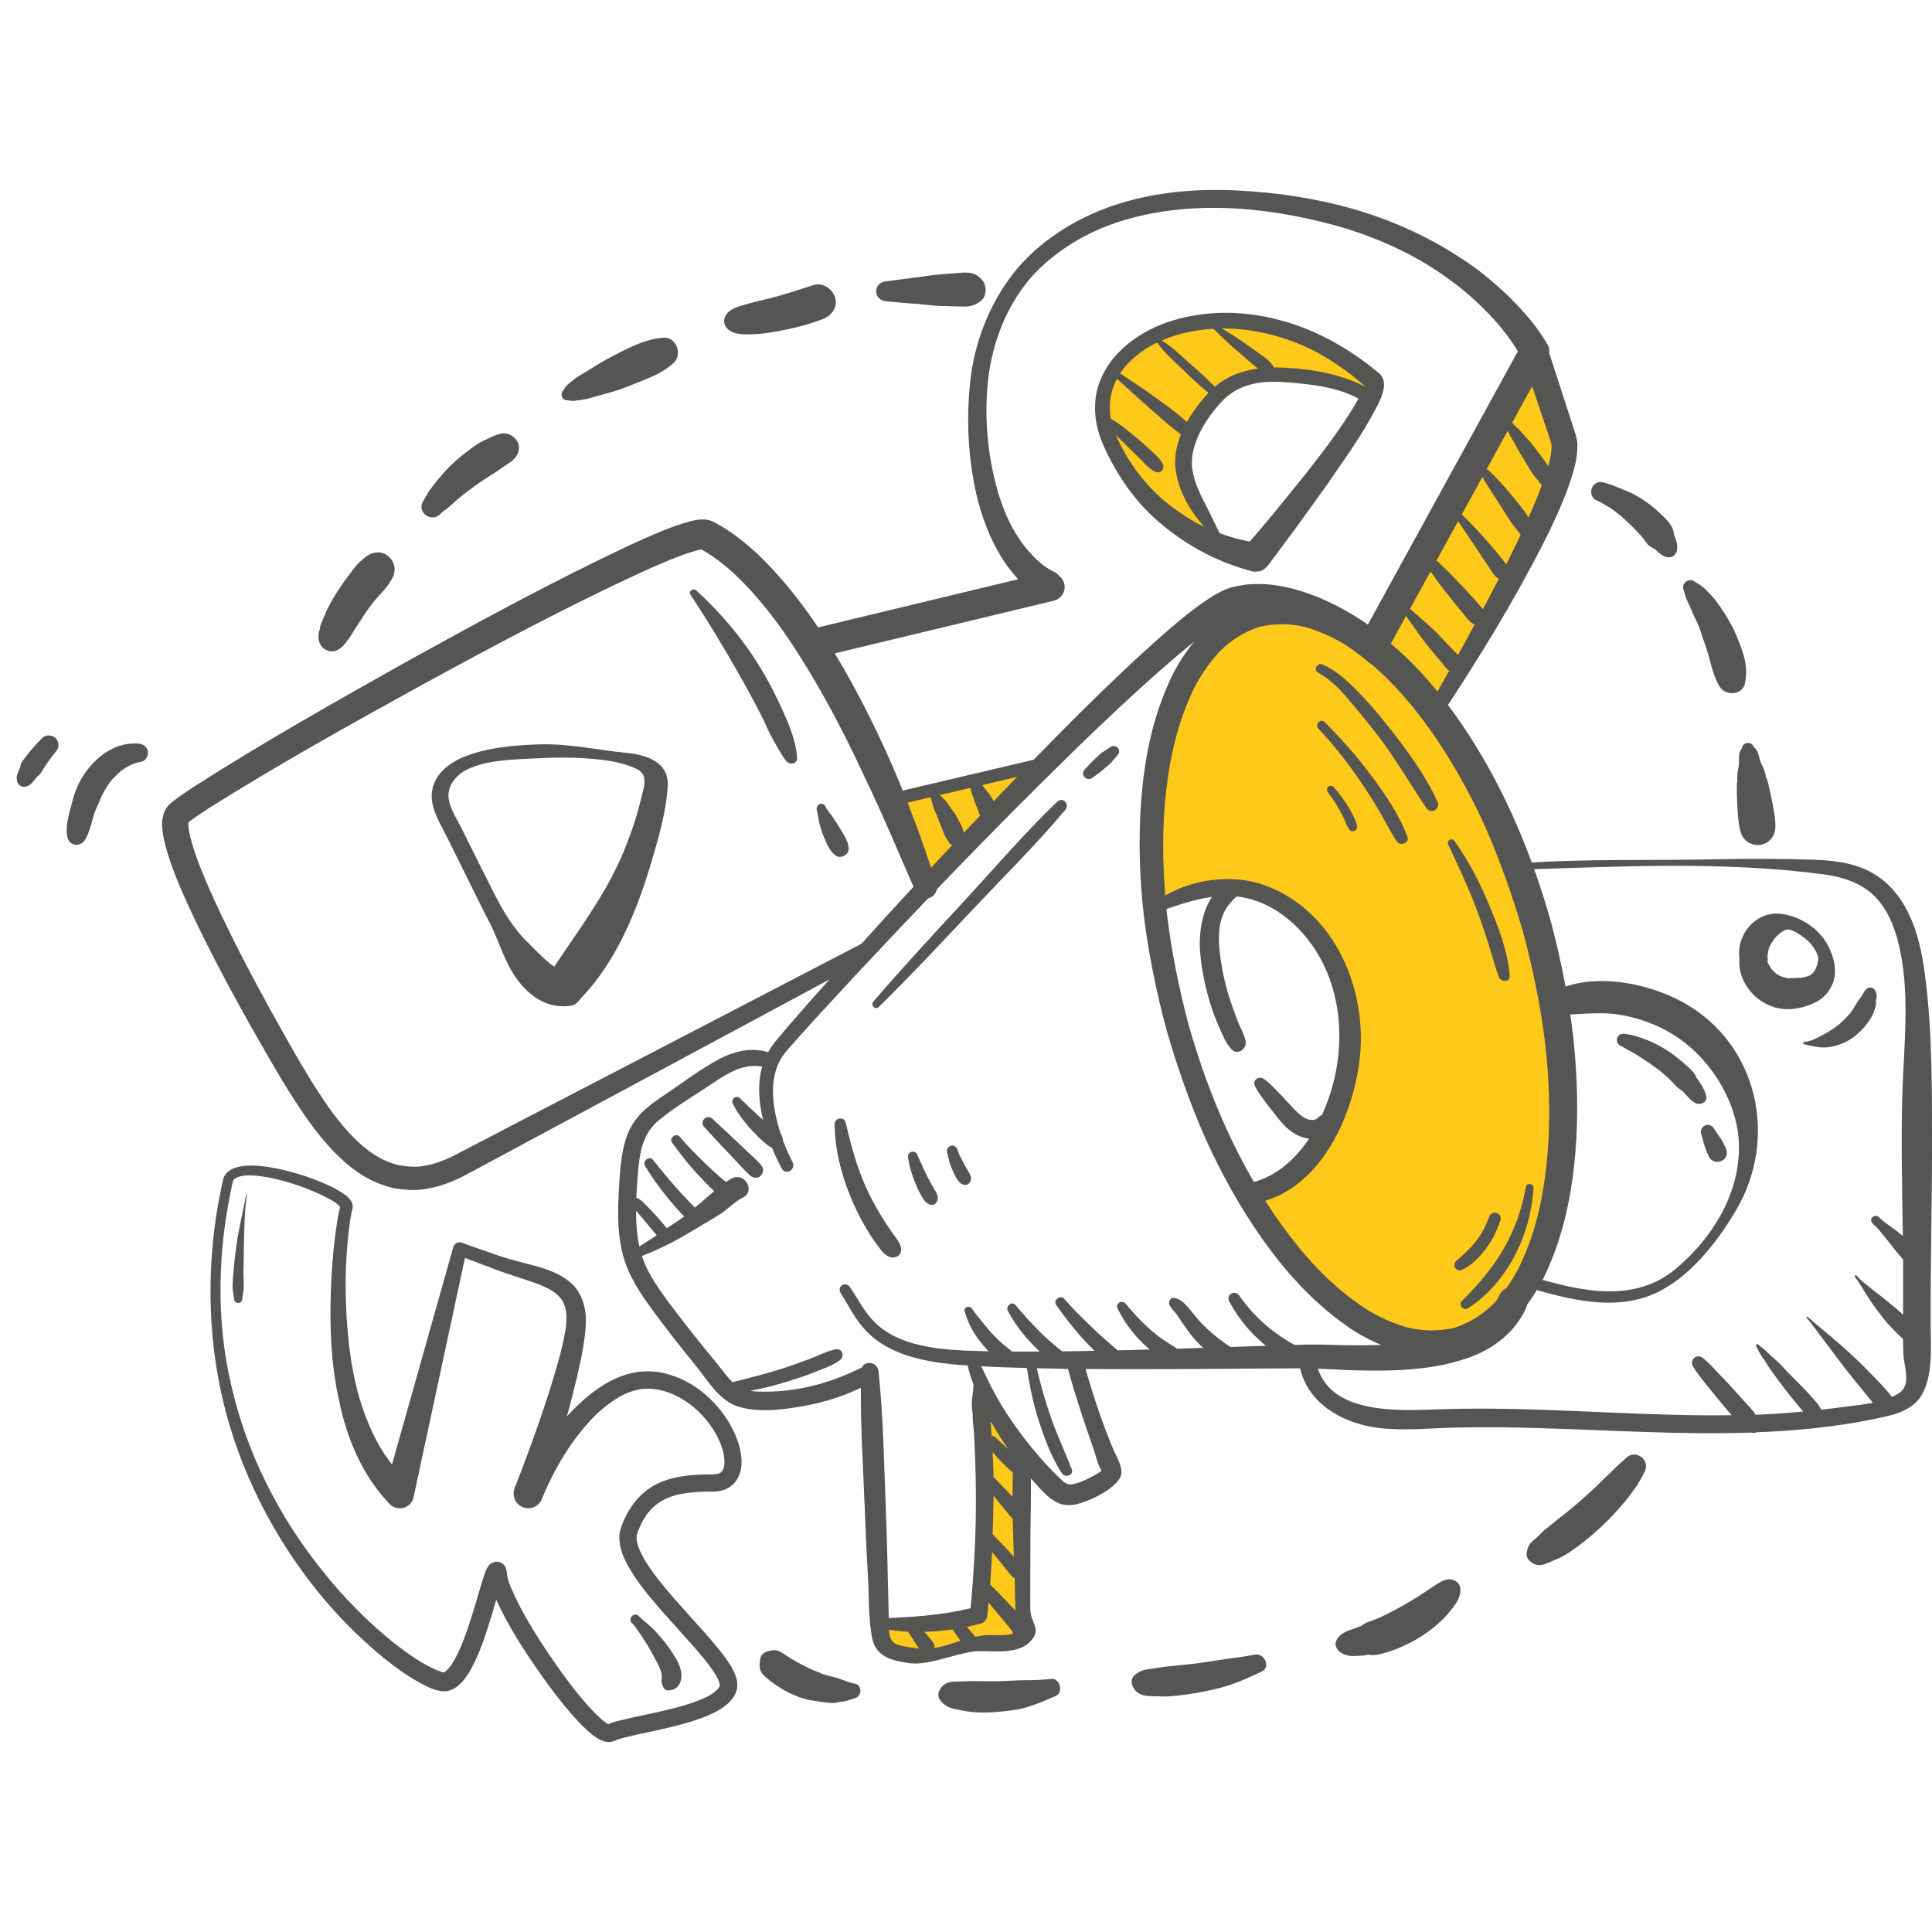 <?xml version="1.0" encoding="UTF-8"?> <svg xmlns="http://www.w3.org/2000/svg" width="150" height="150" viewBox="0 0 150 150" fill="none"><g clip-path="url(#clip0_5698_4264)"><path d="M79.241 112.434L76.176 108.755C76.176 114.274 76.053 125.31 75.562 125.31C75.072 125.31 70.453 125.719 68.205 125.924C68.205 126.332 68.573 127.395 70.044 128.376C71.883 129.603 74.336 127.763 76.789 127.15C79.241 127.64 79.446 126.946 79.241 126.537V112.434Z" fill="#FFC919"></path><path d="M103.768 76.258C100.824 67.429 93.14 68.491 89.665 70.126C88.194 55.41 94.366 48.871 97.636 47.441C99.672 47.576 103.494 48.452 106.981 50.749L106.22 49.893L119.096 27.206C120.323 29.25 122.53 33.828 121.549 35.79C120.596 37.697 114.546 49.024 111.392 54.913C111.51 55.076 111.626 55.242 111.738 55.411C116.644 62.768 121.549 78.098 121.549 81.777C121.549 85.456 119.709 104.464 111.738 104.464C103.767 104.464 98.862 95.88 96.409 92.201C104.748 91.22 104.789 81.163 103.768 76.258Z" fill="#FFC919"></path><path d="M80.468 59.703L69.431 62.156L71.883 68.9L80.468 59.703Z" fill="#FFC919"></path><path d="M92.731 32.724C91.259 34.686 92.935 39.265 93.957 41.309C92.731 41.921 87.212 38.243 85.986 33.951C84.76 29.659 85.986 27.819 91.504 25.366C95.919 23.404 103.154 27.002 106.22 29.045V30.272C104.994 30.067 102.051 29.536 100.089 29.045C97.636 28.432 94.57 30.272 92.731 32.724Z" fill="#FFC919"></path><path d="M150 89.203C150 84.799 150.034 80.326 149.488 75.945C149.135 73.092 148.406 69.989 145.981 68.174C144.466 67.045 142.599 66.805 140.754 66.748C138.271 66.668 135.766 66.657 133.284 66.714C128.103 66.828 122.967 66.645 117.797 67.045C117.49 67.068 117.49 67.535 117.797 67.524C125.666 67.284 133.534 66.851 141.38 67.855C143.02 68.06 144.648 68.54 145.776 69.829C146.778 70.981 147.279 72.51 147.563 73.982C148.258 77.519 147.814 81.307 147.7 84.879C147.586 88.576 147.689 92.261 147.734 95.958C147.586 95.844 147.449 95.718 147.301 95.604C147.142 95.478 146.971 95.376 146.812 95.25C146.652 95.125 146.493 95.011 146.334 94.897C146.163 94.771 146.015 94.623 145.867 94.486C145.536 94.201 145.058 94.657 145.377 94.977C145.514 95.113 145.662 95.25 145.798 95.399C145.935 95.536 146.049 95.707 146.174 95.855C146.447 96.163 146.687 96.494 146.948 96.802C147.017 96.893 146.994 96.859 147.062 96.962C147.142 97.064 147.222 97.167 147.313 97.27C147.438 97.418 147.575 97.567 147.7 97.726C147.723 97.749 147.734 97.772 147.757 97.783C147.757 99.21 147.757 100.647 147.757 102.074C147.449 101.788 147.131 101.514 146.812 101.263C146.595 101.092 146.39 100.921 146.185 100.75C145.958 100.556 145.707 100.396 145.479 100.202C145.035 99.826 144.523 99.484 144.147 99.038C144.079 98.947 143.954 99.073 144.022 99.164C144.398 99.609 144.66 100.157 144.99 100.636C145.161 100.875 145.297 101.127 145.468 101.355C145.65 101.594 145.821 101.834 146.003 102.074C146.345 102.53 146.755 102.986 147.165 103.397C147.358 103.591 147.563 103.774 147.757 103.968C147.757 104.367 147.757 104.755 147.78 105.143C147.825 106.101 148.406 107.47 147.484 108.132C147.301 108.258 147.108 108.36 146.891 108.463C146.493 107.938 146.026 107.448 145.571 106.98C145.024 106.421 144.477 105.862 143.908 105.325C143.35 104.801 142.781 104.299 142.2 103.808C141.574 103.283 140.947 102.781 140.355 102.245C140.298 102.199 140.23 102.268 140.276 102.325C140.777 102.918 141.198 103.545 141.676 104.15C142.154 104.778 142.621 105.417 143.1 106.044C143.566 106.649 144.045 107.242 144.534 107.836C144.819 108.189 145.115 108.554 145.411 108.908C144.455 109.102 143.453 109.182 142.655 109.296C142.234 109.365 141.813 109.387 141.391 109.444C141.312 109.216 141.107 108.988 140.97 108.817C140.344 108.064 139.626 107.379 138.943 106.683C138.567 106.307 138.214 105.873 137.805 105.531C137.588 105.337 137.372 105.154 137.167 104.949C136.962 104.743 136.723 104.584 136.506 104.39C136.415 104.31 136.279 104.413 136.347 104.515C136.461 104.721 136.552 104.937 136.677 105.143C136.802 105.36 136.973 105.554 137.099 105.77C137.349 106.193 137.634 106.581 137.918 106.968C138.511 107.767 139.114 108.554 139.763 109.308C139.831 109.387 139.911 109.49 140.002 109.593C138.772 109.707 137.543 109.798 136.313 109.844H136.301C136.074 109.444 135.709 109.102 135.39 108.76C135.083 108.418 134.776 108.064 134.457 107.722C134.115 107.334 133.751 106.968 133.398 106.603C133.022 106.204 132.658 105.793 132.236 105.451C132.043 105.291 131.781 105.246 131.564 105.405C131.371 105.565 131.302 105.839 131.428 106.067C131.917 106.866 132.566 107.596 133.147 108.326C133.569 108.851 134.013 109.365 134.445 109.878C131.234 109.924 128.012 109.798 124.8 109.661C120.553 109.479 116.294 109.273 112.035 109.41C108.744 109.513 102.721 110.004 102.129 105.394C102.049 104.801 101.366 104.618 101.024 104.892C100.978 104.743 100.887 104.607 100.739 104.538C98.929 103.602 97.369 102.256 96.207 100.579C95.877 100.111 95.16 100.51 95.433 101.035C96.481 102.998 98.109 104.629 100.079 105.691C100.329 105.827 100.637 105.782 100.842 105.599C101.161 108.794 104.133 110.528 107.093 110.871C109.063 111.099 111.045 110.882 113.015 110.836C115.224 110.779 117.433 110.814 119.642 110.882C125.062 111.042 130.528 111.407 135.96 111.224C136.062 111.259 136.165 111.27 136.29 111.236C136.313 111.224 136.336 111.213 136.358 111.202C139.399 111.087 142.428 110.802 145.423 110.186C146.743 109.924 148.406 109.627 149.169 108.36C150.103 106.82 149.898 104.538 149.898 102.827C149.875 98.32 150 93.767 150 89.203Z" fill="#555554"></path><path d="M97.289 46.667C98.929 46.267 100.637 46.302 102.209 46.724C103.746 47.203 105.215 47.888 106.467 48.812C109.029 50.603 111.102 52.897 112.878 55.35C116.42 60.29 118.822 65.881 120.439 71.666C121.202 74.576 121.794 77.519 122.147 80.509C122.466 83.498 122.557 86.522 122.307 89.546C122.045 92.558 121.464 95.593 120.2 98.445C119.597 99.883 118.709 101.218 117.638 102.428C116.511 103.603 115.076 104.516 113.47 105.018C111.842 105.406 110.145 105.36 108.574 104.915C107.048 104.424 105.602 103.728 104.361 102.804C101.833 101.001 99.794 98.696 98.041 96.243C96.299 93.779 94.841 91.143 93.6 88.416C92.393 85.678 91.402 82.848 90.571 79.973C89.796 77.086 89.193 74.153 88.817 71.175C88.476 68.197 88.373 65.185 88.601 62.173C88.829 59.172 89.387 56.137 90.628 53.285C91.209 51.847 92.097 50.501 93.144 49.291C94.249 48.104 95.684 47.18 97.289 46.667ZM97.836 48.652C96.629 49.04 95.524 49.713 94.602 50.672C93.725 51.664 92.951 52.805 92.404 54.095C91.265 56.639 90.696 59.48 90.446 62.333C90.206 65.197 90.297 68.095 90.605 70.97C90.947 73.845 91.527 76.698 92.267 79.505C93.839 85.084 96.185 90.493 99.544 95.159C101.218 97.476 103.165 99.621 105.454 101.218C106.581 102.051 107.834 102.621 109.098 103.021C110.385 103.363 111.683 103.375 112.924 103.089C114.131 102.69 115.235 101.994 116.146 101.035C117.012 100.031 117.775 98.89 118.299 97.601C119.415 95.057 119.95 92.216 120.166 89.374C120.382 86.522 120.28 83.635 119.938 80.771C119.574 77.907 118.982 75.078 118.23 72.282C117.41 69.51 116.454 66.783 115.292 64.147C114.097 61.523 112.696 59.001 111.045 56.673C109.394 54.357 107.481 52.201 105.226 50.592C104.122 49.759 102.88 49.177 101.628 48.766C100.364 48.39 99.077 48.378 97.836 48.652Z" fill="#555554"></path><path d="M60.69 90.72C59.961 89.34 59.415 87.913 59.119 86.373C58.834 84.867 58.811 83.133 59.665 81.638C60.121 80.862 60.622 80.394 61.1 79.79L62.569 78.101L65.541 74.758C69.527 70.319 73.581 65.938 77.703 61.625C81.847 57.323 86.004 53.044 90.536 49.062C91.686 48.07 92.836 47.111 94.214 46.244C94.59 46.039 94.931 45.822 95.432 45.662C95.899 45.502 96.287 45.48 96.719 45.388C97.562 45.308 98.416 45.331 99.224 45.468C100.853 45.73 102.356 46.312 103.756 47.02C105.168 47.75 106.432 48.583 107.696 49.621C108.186 50.021 108.266 50.751 107.856 51.242C107.446 51.732 106.729 51.812 106.239 51.401L106.227 51.39L106.182 51.344C104.087 49.587 101.49 48.047 98.871 47.568C97.573 47.351 96.195 47.374 95.25 48.013C94.089 48.709 92.916 49.633 91.8 50.568C87.302 54.368 83.066 58.567 78.864 62.766C74.674 66.987 70.552 71.289 66.498 75.636L63.469 78.911L61.977 80.565C61.51 81.113 60.929 81.683 60.633 82.208C59.961 83.315 59.904 84.776 60.144 86.168C60.383 87.56 60.884 88.963 61.533 90.23L61.544 90.252C61.669 90.492 61.567 90.789 61.328 90.914C61.111 91.051 60.815 90.96 60.69 90.72Z" fill="#555554"></path><path d="M65.986 99.917C66.658 100.921 67.147 101.925 67.922 102.667C68.673 103.431 69.652 103.91 70.7 104.241C72.807 104.88 75.118 104.869 77.407 104.926C81.996 104.972 86.619 104.857 91.22 104.721L98.132 104.492L101.605 104.39C102.823 104.378 103.951 104.447 105.089 104.447C107.355 104.458 109.621 104.378 111.717 103.865C112.741 103.591 113.766 103.271 114.575 102.712C115.395 102.176 115.998 101.48 116.363 100.647L116.385 100.601C116.636 100.02 117.319 99.746 117.9 100.008C118.481 100.259 118.754 100.944 118.492 101.526V101.537C117.911 102.838 116.886 103.888 115.759 104.584C114.62 105.302 113.402 105.645 112.195 105.93C109.781 106.443 107.39 106.455 105.044 106.386C103.882 106.352 102.698 106.261 101.605 106.238L98.166 106.249L91.243 106.295C86.619 106.307 81.996 106.318 77.362 106.135C75.061 106.01 72.681 105.976 70.37 105.223C69.231 104.835 68.092 104.241 67.238 103.317C66.362 102.416 65.849 101.297 65.257 100.373V100.362C65.132 100.157 65.189 99.894 65.394 99.769C65.599 99.666 65.861 99.723 65.986 99.917Z" fill="#555554"></path><path d="M86.414 112.48C85.503 110.301 84.774 108.053 84.136 105.771C83.977 105.223 83.373 105.212 83.043 105.509C82.804 105.132 82.36 104.858 82.03 104.573C81.642 104.242 81.255 103.911 80.891 103.557C80.174 102.85 79.49 102.097 78.841 101.321C78.557 100.99 78.055 101.412 78.249 101.777C78.75 102.713 79.388 103.569 80.117 104.333C80.47 104.698 80.834 105.064 81.221 105.383C81.449 105.566 81.677 105.748 81.904 105.919C82.132 106.09 82.417 106.273 82.713 106.284C82.781 106.284 82.838 106.262 82.906 106.239C83.487 108.372 84.193 110.472 84.922 112.56C85.093 113.039 85.218 113.724 85.514 114.146C85.525 114.169 85.525 114.169 85.525 114.18C85.469 114.226 85.4 114.271 85.343 114.317C85.138 114.454 84.922 114.58 84.706 114.682C84.284 114.91 83.829 115.116 83.362 115.218C82.861 115.333 82.656 115.127 82.303 114.796C80.902 113.45 79.65 111.921 78.545 110.324C77.987 109.513 77.486 108.681 77.031 107.813C76.575 106.958 76.222 106.033 75.71 105.223C75.528 104.949 74.992 105.018 75.038 105.406C75.118 106.125 75.323 106.832 75.596 107.528C75.562 107.642 75.562 107.756 75.573 107.893C75.539 107.676 75.562 107.836 75.562 107.882C75.562 107.927 75.562 107.962 75.55 108.007C75.493 108.361 75.448 108.715 75.448 109.068C75.448 109.297 75.482 109.536 75.516 109.764C75.505 110.209 75.573 110.666 75.607 111.088C75.653 111.795 75.687 112.503 75.71 113.21C75.755 114.534 75.778 115.857 75.767 117.181C75.744 119.737 75.596 122.304 75.357 124.86C73.262 125.373 71.155 125.533 69.003 125.624C68.934 122.703 68.877 119.782 68.764 116.862C68.627 113.473 68.581 110.05 68.228 106.684C68.228 106.638 68.228 106.593 68.217 106.547C68.217 106.524 68.206 106.49 68.206 106.467C68.126 105.737 67.192 105.611 66.93 106.159C64.425 107.425 61.726 108.133 58.902 108.042C58.675 108.03 58.447 108.019 58.242 107.985C59.233 107.802 60.2 107.551 61.168 107.254C61.863 107.037 62.535 106.821 63.207 106.547C63.879 106.284 64.641 106.033 65.211 105.6C65.609 105.292 65.393 104.653 64.858 104.767C64.186 104.904 63.548 105.246 62.911 105.486C62.239 105.748 61.556 105.988 60.872 106.216C59.551 106.638 58.208 106.98 56.864 107.311C56.42 106.855 56.044 106.33 55.646 105.839C54.666 104.653 53.698 103.455 52.765 102.234C51.899 101.093 50.988 99.941 50.316 98.662C50.123 98.297 49.963 97.909 49.838 97.51C51.17 97.008 52.434 96.358 53.664 95.616C54.359 95.194 55.053 94.795 55.748 94.372C56.443 93.962 56.978 93.323 57.695 92.969C58.675 92.467 57.809 90.984 56.83 91.486C56.67 91.566 56.511 91.668 56.363 91.771C56.204 91.645 56.056 91.508 55.896 91.383C55.532 91.064 55.167 90.721 54.803 90.379C54.097 89.694 53.402 88.998 52.765 88.245C52.491 87.926 51.922 88.359 52.172 88.702C52.776 89.523 53.391 90.345 54.086 91.086C54.518 91.554 54.962 92.033 55.452 92.478C55.27 92.638 55.088 92.786 54.917 92.935C54.598 93.209 54.279 93.482 53.96 93.756C53.926 93.722 53.881 93.676 53.846 93.642C53.676 93.471 53.516 93.311 53.357 93.14C53.038 92.809 52.73 92.478 52.434 92.136C51.831 91.463 51.261 90.744 50.692 90.048C50.419 89.694 49.861 90.139 50.077 90.516C50.556 91.326 51.102 92.079 51.694 92.821C51.979 93.174 52.275 93.528 52.582 93.87C52.73 94.041 52.879 94.201 53.038 94.361C53.061 94.384 53.095 94.418 53.118 94.441C53.106 94.452 53.095 94.464 53.084 94.475C52.662 94.783 52.218 95.068 51.774 95.354C51.694 95.262 51.603 95.148 51.523 95.057C51.319 94.817 51.114 94.578 50.908 94.35C50.704 94.121 50.487 93.916 50.282 93.688C50.054 93.46 49.815 93.186 49.519 93.037C49.485 93.015 49.44 93.015 49.405 93.015C49.44 92.17 49.496 91.326 49.588 90.482C49.724 89.124 50.066 87.869 51.159 86.967C52.434 85.918 53.915 85.062 55.281 84.138C56.591 83.248 58.06 82.335 59.677 82.962C60.292 83.202 60.736 82.164 60.132 81.89C58.731 81.228 57.24 81.513 55.896 82.198C54.37 82.997 52.97 84.092 51.535 85.05C50.294 85.883 49.223 86.705 48.688 88.154C48.153 89.614 48.119 91.292 48.028 92.821C47.948 94.395 47.971 96.004 48.392 97.533C48.825 99.13 49.77 100.5 50.738 101.812C51.763 103.227 52.856 104.596 53.96 105.954C54.883 107.083 55.816 108.726 57.274 109.194C58.914 109.73 61.009 109.422 62.66 109.114C64.095 108.84 65.518 108.384 66.839 107.745C66.816 110.826 67.01 113.918 67.135 116.987C67.204 118.721 67.272 120.456 67.374 122.19C67.477 123.81 67.409 125.556 67.705 127.153C67.978 128.648 69.31 128.945 70.608 129.127C72.225 129.356 74.514 128.18 76.154 128.192C77.372 128.203 79.16 128.42 80.048 127.382C80.891 126.412 80.003 126.069 79.991 124.894C79.98 122.966 80.003 121.038 80.003 119.109C80.014 117.672 80.06 116.223 80.037 114.773C80.595 115.401 81.198 116.154 81.927 116.576C82.804 117.101 83.795 116.793 84.66 116.417C85.389 116.097 86.311 115.595 86.812 114.956C87.45 114.237 86.733 113.233 86.414 112.48ZM49.394 94.646C49.383 94.429 49.394 94.224 49.394 94.007C49.474 94.099 49.553 94.19 49.622 94.281C49.827 94.521 50.032 94.76 50.225 95C50.419 95.228 50.624 95.468 50.817 95.696C50.874 95.764 50.931 95.833 50.988 95.913C50.533 96.198 50.089 96.495 49.633 96.78C49.485 96.084 49.417 95.354 49.394 94.646ZM77.133 116.12C77.304 116.337 77.486 116.553 77.668 116.782C77.851 116.998 78.033 117.215 78.215 117.443C78.352 117.603 78.477 117.774 78.625 117.923C78.648 118.904 78.693 119.885 78.716 120.855C78.545 120.672 78.374 120.49 78.204 120.307C77.828 119.908 77.441 119.509 77.065 119.109C77.088 118.425 77.122 117.74 77.122 117.067C77.145 116.747 77.133 116.439 77.133 116.12ZM78.614 116.211C78.557 116.154 78.5 116.097 78.454 116.04C78.044 115.606 77.634 115.184 77.213 114.751C77.19 114.728 77.156 114.716 77.133 114.694C77.122 114.112 77.11 113.53 77.076 112.948C77.076 112.879 77.065 112.811 77.065 112.743C77.236 112.936 77.395 113.13 77.577 113.313C77.907 113.667 78.26 114.02 78.636 114.317C78.625 114.956 78.614 115.584 78.614 116.211ZM78.283 112.526C78.112 112.366 77.942 112.206 77.771 112.047C77.68 111.955 77.577 111.875 77.486 111.784C77.429 111.738 77.395 111.693 77.338 111.647C77.304 111.613 77.258 111.579 77.213 111.544C77.099 111.499 77.065 111.487 77.122 111.51C77.156 111.522 77.145 111.522 77.11 111.499C77.076 111.476 77.031 111.465 76.985 111.453C76.974 111.293 76.974 111.145 76.962 110.985C76.951 110.78 76.94 110.575 76.928 110.369C77.35 111.111 77.805 111.818 78.283 112.526ZM69.72 127.701C69.139 127.507 69.048 127.039 69.014 126.526C69.515 126.617 70.016 126.663 70.517 126.697C70.79 127.131 71.064 127.576 71.36 127.998C70.825 127.918 70.244 127.872 69.72 127.701ZM72.544 127.952C72.567 127.827 72.555 127.678 72.476 127.564C72.362 127.393 72.237 127.245 72.1 127.085C71.998 126.959 71.895 126.834 71.781 126.72C71.77 126.708 71.77 126.708 71.758 126.697C72.487 126.674 73.227 126.617 73.956 126.503C73.99 126.549 74.013 126.594 74.047 126.64C74.161 126.8 74.264 126.948 74.366 127.108C74.434 127.199 74.503 127.302 74.571 127.393C73.888 127.621 73.182 127.849 72.544 127.952ZM76.735 126.948C76.416 126.948 76.074 127.005 75.721 127.085C75.676 127.028 75.63 126.971 75.573 126.902C75.448 126.765 75.334 126.617 75.209 126.469C75.163 126.412 75.118 126.355 75.072 126.309C75.436 126.229 75.801 126.149 76.165 126.047C76.473 125.967 76.621 125.693 76.655 125.396C76.689 125.065 76.723 124.723 76.746 124.392C76.928 124.632 77.122 124.871 77.315 125.1C77.555 125.385 77.794 125.67 78.033 125.955C78.158 126.104 78.283 126.263 78.409 126.412C78.466 126.48 78.522 126.537 78.568 126.606C78.579 126.686 78.614 126.777 78.659 126.845C78.055 127.016 77.315 126.937 76.735 126.948ZM78.34 124.518C77.862 124.004 77.372 123.502 76.871 123.012C76.94 122.167 76.985 121.323 77.031 120.49C77.088 120.558 77.133 120.627 77.19 120.695C77.213 120.718 77.236 120.752 77.258 120.775C77.315 120.844 77.224 120.73 77.281 120.798C77.35 120.889 77.418 120.969 77.486 121.06C77.668 121.289 77.862 121.528 78.055 121.768C78.272 122.03 78.477 122.338 78.761 122.532C78.773 122.544 78.784 122.544 78.784 122.544C78.796 123.377 78.819 124.21 78.83 125.043C78.659 124.86 78.5 124.689 78.34 124.518Z" fill="#555554"></path><path d="M59.073 90.435C58.8 90.116 58.469 89.819 58.162 89.534C57.843 89.226 57.513 88.929 57.206 88.632C56.579 88.028 55.942 87.457 55.304 86.853C54.883 86.465 54.279 87.069 54.666 87.492C55.258 88.13 55.839 88.781 56.443 89.397C56.739 89.705 57.023 90.025 57.319 90.333C57.627 90.652 57.923 90.983 58.242 91.268C58.481 91.474 58.845 91.519 59.073 91.268C59.312 91.017 59.301 90.686 59.073 90.435Z" fill="#555554"></path><path d="M60.44 87.868C60.303 87.765 60.156 87.663 60.019 87.56C59.95 87.514 59.894 87.469 59.837 87.423C59.814 87.4 59.78 87.389 59.757 87.366C59.745 87.355 59.734 87.343 59.711 87.332C59.438 87.115 59.176 86.898 58.926 86.67C58.687 86.442 58.447 86.214 58.197 85.985C58.072 85.871 57.958 85.746 57.821 85.62C57.684 85.495 57.559 85.392 57.445 85.267C57.172 84.981 56.705 85.347 56.899 85.689C56.99 85.849 57.058 85.997 57.138 86.145C57.218 86.293 57.32 86.43 57.423 86.579C57.536 86.75 57.65 86.91 57.787 87.058C57.719 86.978 57.833 87.126 57.867 87.161C57.889 87.195 57.924 87.229 57.946 87.263C58.003 87.332 58.06 87.389 58.117 87.469C58.584 87.994 59.074 88.496 59.62 88.929C59.928 89.169 60.269 89.192 60.577 88.929C60.6 88.906 60.668 88.815 60.679 88.792C60.839 88.439 60.77 88.108 60.44 87.868Z" fill="#555554"></path><path d="M69.948 96.859C69.857 96.437 69.526 96.072 69.287 95.73C69.037 95.364 68.786 94.999 68.559 94.634C68.08 93.87 67.636 93.071 67.26 92.238C66.52 90.606 66.065 88.895 65.655 87.149C65.541 86.67 64.801 86.784 64.801 87.263C64.812 89.146 65.279 91.04 65.974 92.774C66.327 93.641 66.737 94.497 67.215 95.307C67.454 95.718 67.704 96.106 67.978 96.483C68.251 96.859 68.57 97.361 69.003 97.567C69.526 97.795 70.073 97.418 69.948 96.859Z" fill="#555554"></path><path d="M82.088 62.241C79.56 64.66 77.248 67.365 74.879 69.932C72.488 72.522 70.097 75.089 67.808 77.759C67.569 78.044 67.945 78.455 68.229 78.181C70.734 75.717 73.137 73.149 75.54 70.594C77.943 68.049 80.471 65.55 82.714 62.869C83.078 62.435 82.509 61.842 82.088 62.241Z" fill="#555554"></path><path d="M86.767 58.043C86.631 57.917 86.437 57.883 86.266 57.974C86.175 58.032 86.084 58.077 85.993 58.146C85.948 58.168 85.913 58.203 85.868 58.237C85.845 58.26 85.811 58.271 85.788 58.294C85.743 58.328 85.777 58.305 85.811 58.294C85.538 58.374 85.333 58.625 85.139 58.807C84.98 58.944 84.82 59.093 84.672 59.252C84.581 59.355 84.49 59.458 84.399 59.56C84.422 59.526 84.433 59.515 84.399 59.549C84.376 59.572 84.353 59.606 84.331 59.617C84.296 59.663 84.251 59.709 84.217 59.743C84.069 59.903 84.046 60.131 84.183 60.313C84.308 60.473 84.57 60.553 84.74 60.428C84.923 60.302 85.105 60.188 85.276 60.051C85.481 59.891 85.686 59.732 85.879 59.56C85.959 59.492 86.05 59.423 86.13 59.344C86.164 59.309 86.21 59.275 86.244 59.241C86.266 59.218 86.278 59.207 86.301 59.184C86.335 59.15 86.369 59.104 86.392 59.058C86.403 59.036 86.403 59.036 86.38 59.07C86.358 59.093 86.358 59.093 86.369 59.081C86.38 59.07 86.392 59.058 86.392 59.058C86.414 59.036 86.426 59.024 86.449 59.001C86.483 58.956 86.528 58.922 86.562 58.876C86.654 58.773 86.733 58.659 86.824 58.545C86.938 58.397 86.904 58.157 86.767 58.043Z" fill="#555554"></path><path d="M83.214 114.077C82.702 112.754 82.098 111.476 81.62 110.13C81.153 108.795 80.755 107.414 80.447 106.022C80.345 105.543 79.662 105.76 79.73 106.227C79.946 107.676 80.242 109.068 80.698 110.46C81.142 111.818 81.666 113.199 82.451 114.397C82.702 114.762 83.385 114.545 83.214 114.077Z" fill="#555554"></path><path d="M98.314 68.779C95.433 67.683 91.732 68.345 89.352 70.296C89.079 70.524 89.375 70.992 89.693 70.878C91.185 70.365 92.62 69.828 94.1 69.635C93.303 70.81 93.075 72.544 93.166 73.811C93.269 75.134 93.531 76.458 93.907 77.724C94.112 78.397 94.339 79.036 94.624 79.675C94.897 80.291 95.148 80.976 95.615 81.467C96.093 81.969 96.822 81.432 96.708 80.828C96.594 80.257 96.264 79.732 96.059 79.185C95.877 78.705 95.695 78.215 95.535 77.724C95.182 76.674 94.931 75.579 94.772 74.484C94.613 73.377 94.522 72.19 94.909 71.129C95.136 70.502 95.535 70.011 96.025 69.6C96.412 69.646 96.81 69.726 97.209 69.84C99.441 70.502 101.263 72.236 102.413 74.233C104.542 77.952 104.406 82.733 102.629 86.578C102.606 86.59 102.572 86.59 102.561 86.601C102.481 86.647 102.402 86.704 102.333 86.772C102.322 86.784 102.265 86.829 102.265 86.829C102.242 86.841 102.219 86.852 102.197 86.875C102.185 86.886 102.185 86.886 102.174 86.898C102.162 86.898 102.174 86.898 102.162 86.898C102.105 86.921 102.049 86.932 102.003 86.944C101.98 86.955 101.98 86.955 101.98 86.955C101.98 86.955 101.98 86.955 101.969 86.955C101.878 86.955 101.787 86.955 101.695 86.944C101.673 86.932 101.627 86.932 101.616 86.921C101.559 86.909 101.502 86.886 101.445 86.864C101.388 86.841 101.331 86.818 101.206 86.738C101.001 86.613 100.876 86.51 100.682 86.316C100.261 85.905 99.885 85.472 99.486 85.049C99.27 84.821 99.042 84.604 98.826 84.376C98.587 84.137 98.348 83.897 98.052 83.726C97.733 83.555 97.266 83.84 97.403 84.228C97.539 84.616 97.778 84.901 98.006 85.232C98.234 85.551 98.473 85.871 98.724 86.179C99.133 86.692 99.532 87.251 100.033 87.674C100.5 88.062 101.035 88.335 101.639 88.404C100.5 90.093 98.951 91.462 96.89 91.884C95.865 92.101 96.309 93.607 97.323 93.436C102.606 92.569 105.317 86.225 105.635 81.467C105.932 76.287 103.426 70.707 98.314 68.779Z" fill="#555554"></path><path d="M111.603 62.23C110.612 60.084 109.132 58.099 107.663 56.251C106.934 55.338 106.171 54.448 105.351 53.615C104.565 52.816 103.734 52.052 102.698 51.596C102.288 51.413 101.924 51.983 102.334 52.223C103.29 52.748 104.042 53.524 104.736 54.357C105.488 55.235 106.228 56.137 106.934 57.05C108.335 58.864 109.462 60.838 110.737 62.732C111.113 63.268 111.876 62.812 111.603 62.23Z" fill="#555554"></path><path d="M115.633 70.308C114.904 68.551 114.039 66.851 112.934 65.299C112.718 65.002 112.285 65.253 112.445 65.584C113.23 67.25 114.016 68.927 114.665 70.662C114.984 71.506 115.269 72.35 115.542 73.206C115.827 74.085 116.043 75.009 116.385 75.865C116.544 76.275 117.261 76.275 117.216 75.751C117.068 73.902 116.35 72.008 115.633 70.308Z" fill="#555554"></path><path d="M109.268 64.968C108.653 63.268 107.537 61.659 106.467 60.222C105.374 58.739 104.144 57.369 102.857 56.069C102.538 55.749 102.049 56.24 102.356 56.571C103.597 57.871 104.691 59.298 105.693 60.77C106.182 61.488 106.649 62.23 107.093 62.983C107.549 63.759 107.947 64.58 108.437 65.322C108.71 65.721 109.45 65.482 109.268 64.968Z" fill="#555554"></path><path d="M105.363 64.101C105.306 63.816 105.158 63.531 105.033 63.268C104.896 63.006 104.759 62.755 104.6 62.504C104.281 62.002 103.928 61.545 103.541 61.1C103.427 60.975 103.222 60.986 103.108 61.1C102.983 61.226 103.006 61.408 103.108 61.534C103.438 61.956 103.734 62.412 103.996 62.88C104.122 63.108 104.247 63.348 104.361 63.599C104.475 63.85 104.577 64.124 104.725 64.363C104.941 64.728 105.442 64.489 105.363 64.101Z" fill="#555554"></path><path d="M77.93 104.412C77.611 104.138 77.304 103.842 77.019 103.534C76.735 103.226 76.484 102.906 76.222 102.587C75.96 102.267 75.687 101.936 75.459 101.594C75.277 101.32 74.787 101.48 74.901 101.834C74.981 102.062 75.049 102.279 75.129 102.507C75.209 102.712 75.311 102.895 75.402 103.089C75.607 103.5 75.892 103.887 76.177 104.253C76.45 104.595 76.735 104.914 77.042 105.211C77.201 105.371 77.372 105.519 77.555 105.656C77.805 105.861 78.124 106.078 78.454 105.964C78.659 105.896 78.818 105.713 78.818 105.485C78.841 105.017 78.272 104.709 77.93 104.412Z" fill="#555554"></path><path d="M87.222 105.451C87.211 105.315 87.143 105.212 87.063 105.109C86.972 105.006 86.87 104.915 86.767 104.835C86.562 104.664 86.357 104.482 86.152 104.299C85.731 103.934 85.309 103.569 84.911 103.181C84.114 102.416 83.328 101.652 82.611 100.83C82.326 100.5 81.745 100.945 81.996 101.31C82.656 102.245 83.34 103.147 84.125 103.991C84.501 104.402 84.888 104.801 85.298 105.178C85.503 105.36 85.697 105.543 85.902 105.714C86.027 105.828 86.163 105.942 86.311 106.033C86.414 106.102 86.516 106.136 86.642 106.136C86.699 106.125 86.744 106.125 86.801 106.113C86.961 106.033 86.983 106.033 86.892 106.09C87.086 106.056 87.222 105.839 87.222 105.657C87.222 105.782 87.234 105.486 87.222 105.451Z" fill="#555554"></path><path d="M91.538 104.869C91.379 104.664 91.128 104.538 90.912 104.401C90.707 104.276 90.525 104.15 90.331 104.025C89.944 103.762 89.671 103.545 89.306 103.226C88.965 102.918 88.634 102.621 88.327 102.279C88.019 101.937 87.701 101.606 87.416 101.241C87.131 100.864 86.551 101.184 86.778 101.617C87.006 102.051 87.234 102.473 87.519 102.872C87.826 103.283 88.133 103.682 88.486 104.047C88.828 104.401 89.192 104.721 89.557 105.017C89.762 105.188 89.978 105.337 90.195 105.485C90.422 105.645 90.673 105.827 90.957 105.862C91.219 105.896 91.481 105.839 91.618 105.588C91.777 105.348 91.709 105.086 91.538 104.869Z" fill="#555554"></path><path d="M95.854 104.812L95.865 104.8C94.954 104.219 94.191 103.637 93.417 102.872C93.052 102.518 92.756 102.108 92.426 101.72C92.073 101.309 91.709 100.841 91.139 100.773C90.832 100.738 90.684 101.115 90.809 101.355C90.934 101.583 91.139 101.777 91.299 101.971C91.436 102.142 91.549 102.336 91.675 102.53C91.982 102.986 92.29 103.431 92.642 103.853C93.36 104.698 94.26 105.36 95.159 105.987C95.501 106.227 95.979 106.01 96.127 105.656C96.286 105.314 96.138 104.994 95.854 104.812Z" fill="#555554"></path><path d="M72.418 92.124C72.27 91.851 72.111 91.588 71.986 91.314C71.849 91.04 71.712 90.778 71.599 90.493C71.473 90.219 71.337 89.957 71.234 89.683C71.063 89.226 70.414 89.397 70.505 89.888C70.562 90.219 70.608 90.538 70.71 90.847C70.801 91.155 70.904 91.463 71.029 91.771C71.154 92.09 71.291 92.41 71.462 92.706C71.667 93.072 71.883 93.516 72.339 93.551C72.555 93.562 72.714 93.391 72.783 93.208C72.919 92.832 72.589 92.433 72.418 92.124Z" fill="#555554"></path><path d="M75.38 91.371C75.346 91.245 75.3 91.12 75.22 91.006C75.163 90.926 75.106 90.835 75.061 90.743C74.97 90.584 74.867 90.412 74.788 90.241C74.697 90.07 74.617 89.91 74.526 89.739C74.503 89.705 74.492 89.659 74.469 89.614C74.457 89.591 74.435 89.545 74.435 89.534C74.4 89.443 74.366 89.351 74.332 89.249C74.264 89.043 74.047 88.883 73.82 88.963C73.592 89.032 73.478 89.249 73.535 89.477C73.615 89.865 73.717 90.264 73.865 90.641C73.945 90.857 74.047 91.074 74.15 91.28C74.264 91.496 74.378 91.69 74.56 91.85C74.719 91.987 74.97 92.055 75.163 91.93C75.323 91.816 75.437 91.588 75.38 91.371Z" fill="#555554"></path><path d="M118.469 92.147C118.173 93.859 117.603 95.479 116.726 96.985C115.861 98.491 114.734 99.78 113.504 101.001C113.208 101.286 113.595 101.811 113.959 101.583C117.045 99.609 118.856 95.832 119.061 92.227C119.084 91.885 118.526 91.805 118.469 92.147Z" fill="#555554"></path><path d="M116.18 94.166C115.93 94.098 115.69 94.246 115.611 94.486C115.383 95.147 115.03 95.809 114.597 96.368C114.392 96.631 114.13 96.916 113.869 97.167C113.732 97.293 113.595 97.429 113.459 97.555C113.322 97.68 113.163 97.783 113.037 97.92C112.912 98.057 112.878 98.262 112.969 98.422C113.049 98.57 113.265 98.684 113.436 98.616C113.823 98.468 114.21 98.183 114.518 97.897C114.836 97.601 115.121 97.281 115.372 96.939C115.873 96.277 116.237 95.524 116.488 94.737C116.579 94.497 116.419 94.223 116.18 94.166Z" fill="#555554"></path><path d="M67.682 74.279L50.681 83.419L42.186 87.983L37.939 90.265L35.809 91.406C35.024 91.771 34.204 92.113 33.304 92.262C32.416 92.467 31.471 92.399 30.571 92.25C29.672 92.034 28.818 91.68 28.066 91.201C26.563 90.242 25.413 88.941 24.399 87.629C22.395 84.948 20.881 82.107 19.264 79.311C17.692 76.482 16.166 73.629 14.789 70.674C14.105 69.191 13.445 67.696 12.955 66.053C12.841 65.631 12.728 65.22 12.648 64.741C12.602 64.261 12.466 63.794 12.785 62.961C13.092 62.413 13.32 62.322 13.491 62.173L14.014 61.785L15.039 61.09C20.517 57.587 26.108 54.437 31.733 51.277C37.381 48.162 43.029 45.081 48.905 42.32C50.408 41.647 51.831 40.962 53.585 40.472C53.812 40.414 54.063 40.358 54.393 40.335C54.462 40.323 54.598 40.335 54.701 40.335C54.758 40.335 54.792 40.335 54.871 40.346C54.963 40.369 55.054 40.392 55.145 40.414C55.373 40.494 55.373 40.506 55.429 40.54L55.578 40.62C55.976 40.825 56.352 41.065 56.716 41.316C57.445 41.807 58.105 42.366 58.732 42.936C61.203 45.275 63.139 47.991 64.847 50.786C68.229 56.423 70.734 62.459 72.704 68.632C72.852 69.088 72.601 69.579 72.146 69.716C71.725 69.852 71.269 69.647 71.098 69.248L71.087 69.225C69.8 66.293 68.582 63.337 67.192 60.462C65.86 57.575 64.414 54.745 62.774 52.041C61.157 49.349 59.324 46.758 57.126 44.659C56.568 44.146 55.999 43.655 55.395 43.244C55.099 43.039 54.792 42.845 54.484 42.674L54.37 42.605C54.336 42.582 54.245 42.548 54.382 42.605C54.427 42.617 54.473 42.628 54.507 42.639C54.541 42.639 54.519 42.639 54.53 42.651C54.53 42.651 54.575 42.639 54.53 42.651C54.462 42.662 54.314 42.674 54.154 42.719C52.81 43.084 51.296 43.758 49.873 44.397C44.099 47.055 38.417 50.09 32.792 53.16C27.178 56.252 21.541 59.389 16.166 62.778L15.199 63.428L14.755 63.748C14.607 63.839 14.515 63.999 14.629 63.816C14.641 63.737 14.595 64.113 14.663 64.421C14.709 64.741 14.8 65.106 14.903 65.46C15.324 66.909 15.962 68.38 16.611 69.818C17.932 72.705 19.423 75.546 20.96 78.353C22.532 81.137 24.058 84.001 25.891 86.488C26.825 87.709 27.85 88.873 29.068 89.649C29.672 90.037 30.321 90.311 30.981 90.47C31.653 90.573 32.336 90.653 33.031 90.493C33.726 90.39 34.397 90.117 35.069 89.808L37.199 88.702L41.469 86.477L50.021 82.038L67.124 73.15C67.432 72.99 67.807 73.104 67.967 73.412C68.103 73.732 67.978 74.12 67.682 74.279Z" fill="#555554"></path><path d="M51.842 61.044C51.956 59.15 50.18 58.602 48.654 58.454C46.411 58.237 44.258 57.735 41.992 57.792C40 57.838 37.711 58.032 35.866 58.83C34.397 59.469 33.236 60.679 33.577 62.402C33.771 63.337 34.317 64.216 34.739 65.06C35.285 66.156 35.821 67.251 36.367 68.346C36.902 69.419 37.415 70.491 37.973 71.553C38.485 72.534 38.827 73.561 39.294 74.565C40.239 76.607 41.935 78.444 44.349 78.079C44.623 78.034 44.896 77.817 45.056 77.554C47.823 74.713 49.44 70.743 50.556 66.989C51.114 65.106 51.728 63.018 51.842 61.044ZM49.77 62.014C49.405 63.554 48.882 65.06 48.255 66.509C46.9 69.613 44.885 72.26 43.029 75.055C42.288 74.531 41.639 73.823 41.024 73.218C39.795 72.02 39.054 70.731 38.28 69.202C37.449 67.548 36.618 65.893 35.798 64.239C35.456 63.554 34.966 62.824 34.841 62.048C34.67 61.055 35.41 60.154 36.265 59.743C37.859 58.979 39.931 58.967 41.662 58.876C43.507 58.785 45.386 58.785 47.208 59.059C47.982 59.173 48.847 59.389 49.542 59.766C50.373 60.234 49.952 61.249 49.77 62.014Z" fill="#555554"></path><path d="M60.804 55.247C60.269 54.049 59.688 52.896 58.993 51.778C57.627 49.542 55.987 47.602 54.051 45.833C53.824 45.628 53.425 45.902 53.607 46.176C54.974 48.23 56.261 50.375 57.479 52.531C58.083 53.592 58.675 54.688 59.221 55.772C59.483 56.296 59.7 56.867 59.996 57.38C60.314 57.928 60.645 58.578 61.032 59.081C61.282 59.4 61.909 59.354 61.886 58.852C61.818 57.62 61.305 56.365 60.804 55.247Z" fill="#555554"></path><path d="M65.53 64.844C65.393 64.615 65.268 64.387 65.12 64.159C64.983 63.931 64.835 63.714 64.687 63.497C64.653 63.452 64.63 63.394 64.596 63.349C64.562 63.292 64.516 63.246 64.471 63.2C64.494 63.223 64.494 63.212 64.448 63.166C64.391 63.063 64.323 62.984 64.254 62.904C64.186 62.801 64.129 62.698 64.072 62.584C63.867 62.219 63.332 62.47 63.412 62.858C63.435 62.972 63.469 63.086 63.492 63.212C63.492 63.326 63.514 63.44 63.548 63.554C63.56 63.623 63.56 63.634 63.56 63.588C63.571 63.657 63.571 63.725 63.583 63.794C63.594 63.851 63.617 63.908 63.628 63.965C63.708 64.227 63.776 64.49 63.867 64.741C63.981 65.037 64.118 65.323 64.243 65.608C64.391 65.927 64.608 66.224 64.892 66.43C65.279 66.715 65.951 66.338 65.894 65.859C65.86 65.471 65.712 65.14 65.53 64.844Z" fill="#555554"></path><path d="M38.839 97.533C39.681 97.818 40.569 98.012 41.48 98.263C42.38 98.526 43.371 98.8 44.247 99.541C45.17 100.272 45.511 101.561 45.489 102.588C45.466 103.626 45.284 104.562 45.113 105.497C44.327 109.206 43.234 112.743 42.072 116.314L39.977 115.424C41.48 112.982 43.086 110.723 45.204 108.783C46.263 107.836 47.504 106.969 49.007 106.616C49.747 106.433 50.567 106.433 51.307 106.558C52.048 106.707 52.754 106.969 53.403 107.323C54.701 108.042 55.771 109.103 56.545 110.358C56.921 110.986 57.24 111.659 57.434 112.412C57.593 113.142 57.73 114.021 57.195 114.911C56.921 115.344 56.42 115.652 55.965 115.744C55.737 115.812 55.486 115.801 55.316 115.812H54.826C54.166 115.823 53.528 115.869 52.913 115.983C51.683 116.2 50.681 116.805 50.055 117.832C49.895 118.083 49.759 118.356 49.633 118.642C49.588 118.779 49.497 118.95 49.474 119.052C49.44 119.144 49.428 119.246 49.428 119.361C49.417 119.817 49.656 120.399 49.952 120.935C50.567 122.03 51.444 123.057 52.309 124.073L55.02 127.108C55.475 127.633 55.919 128.158 56.341 128.74C56.545 129.036 56.751 129.333 56.933 129.698C57.092 130.063 57.309 130.451 57.229 131.09C57.092 131.706 56.773 132.014 56.454 132.322C56.136 132.585 55.794 132.802 55.464 132.961C54.792 133.292 54.12 133.532 53.448 133.726C52.105 134.125 50.761 134.388 49.451 134.673L48.495 134.901C48.335 134.935 48.199 134.992 48.051 135.026C47.971 135.049 47.925 135.072 47.868 135.095C47.777 135.129 47.857 135.118 47.516 135.22C47.219 135.289 47.094 135.232 46.901 135.198C46.775 135.152 46.639 135.095 46.536 135.049C46.331 134.935 46.172 134.821 46.012 134.707C45.716 134.467 45.443 134.216 45.193 133.965C44.202 132.95 43.348 131.866 42.528 130.759C40.922 128.511 39.397 126.275 38.269 123.616C38.144 123.263 38.007 122.932 37.95 122.453L37.928 122.27C37.928 122.259 37.916 122.236 37.95 122.339C37.973 122.373 37.95 122.361 38.03 122.464C38.098 122.533 38.144 122.601 38.394 122.681C38.633 122.715 38.736 122.681 38.873 122.612C38.975 122.544 38.964 122.544 39.021 122.51C39.135 122.361 39.055 122.475 39.044 122.51L38.975 122.704C38.77 123.297 38.599 123.97 38.406 124.621C38.019 125.933 37.631 127.256 37.074 128.557C36.777 129.207 36.481 129.869 35.946 130.508C35.673 130.816 35.309 131.181 34.671 131.307C34.511 131.318 34.352 131.307 34.204 131.295C34.067 131.273 33.976 131.238 33.874 131.216C33.646 131.158 33.486 131.079 33.304 131.01C31.949 130.383 30.833 129.55 29.74 128.683C27.599 126.914 25.675 124.917 24.001 122.715C20.665 118.334 18.239 113.233 17.112 107.848C15.996 102.462 16.11 96.849 17.34 91.509C17.34 91.497 17.351 91.474 17.351 91.463C17.544 90.961 18.034 90.71 18.41 90.619C18.808 90.516 19.184 90.493 19.56 90.493C20.3 90.505 21.018 90.619 21.712 90.767C23.113 91.087 24.468 91.52 25.777 92.159C26.108 92.319 26.427 92.501 26.745 92.73C26.905 92.855 27.064 92.969 27.235 93.209C27.269 93.254 27.315 93.334 27.349 93.448C27.383 93.528 27.406 93.665 27.372 93.814L27.303 94.099C27.178 94.715 27.087 95.422 27.019 96.107C26.882 97.476 26.814 98.868 26.836 100.249C26.882 103.01 27.133 105.783 27.861 108.395C28.613 110.974 29.831 113.462 31.744 115.059L31.756 115.07L29.888 115.641L35.183 96.86V96.849L35.195 96.826C35.274 96.552 35.559 96.392 35.821 96.472L35.866 96.483C36.868 96.86 37.859 97.179 38.839 97.533ZM38.463 98.56C37.483 98.195 36.516 97.807 35.536 97.465L36.219 97.1V97.111L32.12 116.189L32.109 116.246C31.983 116.839 31.403 117.204 30.811 117.079C30.583 117.033 30.389 116.919 30.241 116.759L30.23 116.748C28.055 114.466 26.927 111.602 26.335 108.783C25.698 105.954 25.595 103.078 25.686 100.237C25.743 98.823 25.834 97.408 26.017 95.993C26.108 95.274 26.199 94.601 26.369 93.848L26.415 93.699L26.438 93.62L26.449 93.585L26.438 93.62C26.427 93.677 26.449 93.734 26.438 93.734C26.449 93.756 26.449 93.756 26.438 93.734C26.415 93.688 26.29 93.574 26.187 93.483C25.948 93.3 25.652 93.129 25.367 92.981C24.172 92.364 22.862 91.897 21.541 91.566C20.881 91.406 20.209 91.292 19.549 91.258C18.922 91.223 18.182 91.36 18.08 91.714L18.091 91.668C16.907 96.906 16.725 102.417 17.977 107.642C19.173 112.868 21.667 117.763 25.003 121.916C26.654 124.004 28.544 125.921 30.606 127.576C31.642 128.386 32.746 129.162 33.862 129.652C34.568 129.881 34.386 129.96 34.83 129.538C35.172 129.139 35.468 128.557 35.73 127.964C36.242 126.777 36.629 125.488 37.017 124.198C37.21 123.548 37.381 122.909 37.62 122.213L37.722 121.939C37.791 121.825 37.757 121.768 37.996 121.494C38.053 121.437 38.064 121.414 38.189 121.346C38.349 121.277 38.463 121.22 38.725 121.266C38.998 121.346 39.055 121.426 39.135 121.517C39.226 121.631 39.226 121.643 39.248 121.7C39.328 121.882 39.328 121.928 39.34 122.008C39.362 122.133 39.374 122.259 39.385 122.327C39.397 122.521 39.499 122.841 39.613 123.114C40.592 125.476 42.129 127.77 43.667 129.938C44.452 131.01 45.284 132.071 46.183 132.995C46.411 133.224 46.639 133.44 46.866 133.623C46.98 133.714 47.094 133.783 47.185 133.84L47.288 133.885C47.265 133.874 47.31 133.885 47.174 133.885C47.003 133.965 47.231 133.874 47.299 133.84C47.402 133.794 47.504 133.749 47.595 133.726C47.777 133.669 47.96 133.612 48.13 133.577L49.144 133.338C50.476 133.053 51.797 132.79 53.05 132.425C53.676 132.242 54.291 132.026 54.837 131.763C55.373 131.524 55.862 131.079 55.885 130.873C55.908 130.828 55.84 130.554 55.714 130.314C55.6 130.063 55.418 129.801 55.236 129.538C54.872 129.025 54.439 128.511 54.006 128.009L51.296 124.974C50.397 123.936 49.497 122.875 48.779 121.608C48.438 120.969 48.085 120.262 48.085 119.349C48.085 119.121 48.119 118.893 48.199 118.653C48.267 118.436 48.335 118.299 48.404 118.117C48.552 117.775 48.711 117.444 48.928 117.124C49.326 116.485 49.884 115.892 50.544 115.47C51.205 115.048 51.945 114.808 52.674 114.671C53.391 114.534 54.109 114.488 54.803 114.477C55.623 114.488 55.908 114.454 56.09 114.18C56.284 113.895 56.295 113.29 56.147 112.731C56.01 112.161 55.748 111.59 55.43 111.065C54.769 110.016 53.858 109.103 52.776 108.51C51.695 107.916 50.453 107.642 49.337 107.939C48.199 108.236 47.151 109 46.229 109.879C44.418 111.682 43.018 114.055 42.05 116.428L42.016 116.497C41.719 117.056 41.036 117.261 40.478 116.964C39.966 116.691 39.749 116.074 39.954 115.55C41.275 112.138 42.551 108.647 43.496 105.144C43.917 103.409 44.407 101.549 43.336 100.591C42.824 100.078 41.993 99.758 41.15 99.473C40.262 99.165 39.362 98.902 38.463 98.56Z" fill="#555554"></path><path d="M52.834 129.584C52.674 129.002 52.298 128.466 51.968 127.975C51.649 127.507 51.262 127.062 50.875 126.64C50.476 126.218 49.998 125.876 49.588 125.465C49.247 125.123 48.711 125.659 49.053 126.001C49.383 126.332 49.622 126.754 49.884 127.131C50.157 127.541 50.419 127.964 50.647 128.397C50.852 128.785 51.114 129.219 51.262 129.607C51.353 129.835 51.376 129.938 51.376 130.154C51.376 130.223 51.376 130.28 51.376 130.337C51.376 130.383 51.376 130.383 51.376 130.348C51.387 130.291 51.387 130.314 51.365 130.417C51.353 130.565 51.376 130.713 51.444 130.85C51.501 131.113 51.729 131.318 52.036 131.227C52.048 131.227 52.059 131.215 52.071 131.215C52.389 131.193 52.64 130.987 52.788 130.668C52.936 130.325 52.936 129.96 52.834 129.584Z" fill="#555554"></path><path d="M18.933 96.86C18.968 95.502 18.968 94.11 19.173 92.764C19.184 92.718 19.116 92.707 19.116 92.752C18.865 94.076 18.535 95.376 18.353 96.712C18.262 97.385 18.182 98.058 18.125 98.743C18.102 99.085 18.068 99.416 18.057 99.758C18.045 100.134 18.136 100.477 18.171 100.853C18.216 101.264 18.774 101.275 18.808 100.853C18.842 100.511 18.933 100.18 18.922 99.838C18.922 99.496 18.911 99.165 18.899 98.822C18.922 98.161 18.922 97.499 18.933 96.86Z" fill="#555554"></path><path d="M62.672 48.914L81.301 44.43L81.142 46.598C80.595 46.336 80.322 46.096 79.957 45.822C79.627 45.548 79.32 45.252 79.024 44.944C78.466 44.316 77.965 43.666 77.566 42.947C76.746 41.543 76.211 40.026 75.835 38.508C75.129 35.439 75.004 32.37 75.368 29.255C75.778 26.163 77.031 23.15 79.058 20.754C81.13 18.381 83.932 16.738 86.881 15.814C89.841 14.889 92.962 14.639 96.013 14.787C99.065 14.935 102.106 15.38 105.066 16.224C108.015 17.08 110.874 18.347 113.47 20.07C114.779 20.903 115.986 21.918 117.125 23.002C118.253 24.132 119.277 25.25 120.166 26.767C120.336 27.11 120.325 27.486 120.154 27.806L120.143 27.828L107.617 50.648C107.309 51.196 106.626 51.402 106.068 51.093C105.522 50.785 105.317 50.101 105.624 49.542L118.15 26.722L118.127 27.783C117.558 26.676 116.624 25.455 115.656 24.44C114.666 23.413 113.595 22.443 112.4 21.61C110.065 19.898 107.378 18.655 104.588 17.765C99.008 16.11 92.859 15.437 87.268 17.092C84.501 17.924 81.927 19.431 80.014 21.576C78.147 23.767 77.065 26.55 76.724 29.414C76.393 32.278 76.667 35.313 77.441 38.063C77.84 39.444 78.386 40.767 79.183 41.908C79.559 42.49 80.026 42.992 80.493 43.46C80.743 43.677 80.994 43.894 81.256 44.065C81.495 44.225 81.836 44.419 81.984 44.464L82.337 44.807C82.759 45.229 82.77 45.913 82.349 46.336C82.201 46.484 82.019 46.587 81.836 46.632L63.207 51.116C62.592 51.265 61.977 50.888 61.829 50.272C61.681 49.656 62.057 49.062 62.672 48.914Z" fill="#555554"></path><path d="M69.185 62.104L81.164 59.286" stroke="#555554" stroke-miterlimit="10" stroke-linecap="round" stroke-linejoin="round"></path><path d="M119.676 27.099C120.371 27.03 120.177 27.27 120.28 27.407L120.428 27.863L120.724 28.776L121.316 30.602L121.908 32.427L122.204 33.34L122.352 33.797C122.409 34.036 122.489 34.344 122.466 34.538C122.477 35.417 122.307 36.09 122.113 36.752C121.919 37.414 121.692 38.041 121.441 38.657C120.951 39.89 120.393 41.065 119.801 42.229C118.617 44.545 117.353 46.793 116.032 49.006C114.689 51.208 113.333 53.399 111.876 55.533C111.694 55.795 111.341 55.864 111.079 55.681C110.828 55.51 110.76 55.179 110.908 54.928C112.161 52.703 113.436 50.478 114.632 48.219C115.85 45.971 117.034 43.712 118.116 41.407C118.651 40.255 119.164 39.102 119.608 37.938C119.836 37.357 120.029 36.775 120.2 36.204C120.371 35.634 120.473 35.04 120.462 34.63C120.473 34.504 120.428 34.493 120.439 34.413L120.291 33.956L119.984 33.044L119.369 31.218L118.754 29.392L118.446 28.48L118.287 28.023C118.287 27.852 117.991 27.784 118.583 27.418C118.936 27.259 119.312 27.133 119.676 27.099Z" fill="#555554"></path><path d="M97.915 44.316C97.778 44.362 97.619 44.385 97.471 44.385C97.391 44.385 97.323 44.373 97.243 44.362L97.186 44.35L97.061 44.316L96.81 44.248L96.32 44.099L95.375 43.769C94.749 43.529 94.146 43.255 93.565 42.959C92.392 42.354 91.287 41.612 90.274 40.779C88.224 39.125 86.698 36.9 85.651 34.538C85.104 33.328 84.865 31.891 85.127 30.521C85.412 29.152 86.186 27.943 87.177 27.041C89.169 25.204 91.845 24.451 94.419 24.303C97.026 24.178 99.623 24.737 101.991 25.775C103.176 26.3 104.303 26.939 105.373 27.68C105.909 28.046 106.421 28.445 106.911 28.856L107.104 29.004C107.286 29.175 107.457 29.529 107.434 29.654C107.446 29.746 107.457 29.837 107.457 29.917L107.434 30.099C107.412 30.213 107.4 30.339 107.366 30.43C107.264 30.83 107.116 31.126 106.968 31.434C105.772 33.796 104.28 35.793 102.857 37.881L100.648 40.939L99.52 42.456L98.962 43.209L98.678 43.586L98.541 43.78L98.473 43.871L98.439 43.917L98.404 43.951C98.359 43.997 98.313 44.042 98.268 44.088C98.154 44.191 98.029 44.271 97.915 44.316ZM97.095 42.194C96.992 42.228 96.89 42.285 96.799 42.354C96.753 42.388 96.719 42.434 96.674 42.468C96.628 42.514 96.674 42.479 96.662 42.479L96.696 42.434L96.776 42.342L96.924 42.171L97.231 41.817L97.835 41.11L99.031 39.684L101.376 36.786C102.902 34.846 104.44 32.826 105.59 30.75C105.715 30.499 105.852 30.225 105.909 30.02C105.931 29.951 105.931 29.928 105.943 29.894L105.954 29.848C105.954 29.86 105.954 29.871 105.954 29.883C105.954 29.848 106 30.076 106.113 30.111L105.943 29.962C105.487 29.563 105.032 29.175 104.542 28.821C103.574 28.114 102.549 27.464 101.456 26.962C99.27 25.969 96.856 25.421 94.464 25.512C92.096 25.615 89.648 26.3 87.928 27.874C87.051 28.639 86.459 29.666 86.243 30.75C86.049 31.857 86.22 33.009 86.755 34.047C87.769 36.227 89.295 38.166 91.242 39.535C92.198 40.243 93.235 40.836 94.339 41.258C94.886 41.475 95.444 41.669 96.013 41.817C96.298 41.897 96.582 41.966 96.867 42.011L97.288 42.08L97.493 42.103L97.596 42.114C97.596 42.114 97.63 42.126 97.596 42.114C97.539 42.103 97.482 42.103 97.425 42.103C97.311 42.114 97.186 42.148 97.095 42.194Z" fill="#555554"></path><path d="M106.41 30.237C104.349 29.096 102.106 28.674 99.771 28.548C99.487 28.537 99.191 28.525 98.906 28.525C98.678 28.08 98.211 27.761 97.813 27.476C97.38 27.168 96.947 26.859 96.515 26.551C95.638 25.935 94.716 25.422 93.793 24.886C93.713 24.84 93.611 24.954 93.691 25.022C94.454 25.741 95.171 26.494 95.98 27.179C96.378 27.51 96.765 27.852 97.152 28.194C97.323 28.343 97.494 28.48 97.665 28.617C96.435 28.788 95.285 29.198 94.317 30.031C94.283 29.997 94.26 29.963 94.226 29.929C94.032 29.735 93.839 29.552 93.634 29.358C93.247 28.982 92.848 28.639 92.45 28.286C91.664 27.601 90.901 26.814 89.99 26.312C89.865 26.243 89.694 26.392 89.785 26.517C90.366 27.384 91.197 28.069 91.948 28.799C92.324 29.164 92.689 29.529 93.076 29.86C93.281 30.043 93.486 30.225 93.702 30.396C93.748 30.431 93.793 30.465 93.827 30.499C93.224 31.15 92.632 31.925 92.153 32.758C91.971 32.599 91.789 32.439 91.595 32.279C91.083 31.857 90.536 31.458 90.001 31.07C88.954 30.305 87.883 29.586 86.79 28.89C86.585 28.753 86.346 29.062 86.528 29.233C87.485 30.1 88.441 30.978 89.421 31.834C89.899 32.256 90.377 32.69 90.878 33.089C91.129 33.295 91.379 33.511 91.652 33.705C91.664 33.717 91.675 33.717 91.686 33.728C91.345 34.595 91.151 35.497 91.265 36.387C91.561 38.76 93.087 40.666 94.795 42.206C94.909 42.309 95.08 42.183 95.012 42.046C94.533 41.133 94.123 40.186 93.645 39.273C93.19 38.395 92.723 37.448 92.575 36.455C92.29 34.595 93.6 32.53 94.818 31.218C96.219 29.701 98.052 29.529 100.011 29.689C101.992 29.849 104.155 30.088 105.864 31.184C106.444 31.549 107.025 30.579 106.41 30.237Z" fill="#555554"></path><path d="M90.274 36.021C90.058 35.565 89.602 35.211 89.238 34.869C88.862 34.504 88.463 34.173 88.053 33.831C87.655 33.5 87.256 33.18 86.835 32.883C86.402 32.587 85.958 32.336 85.526 32.062C85.366 31.959 85.195 32.187 85.321 32.324C85.674 32.69 85.993 33.077 86.334 33.454C86.676 33.831 87.04 34.184 87.404 34.538C87.757 34.88 88.099 35.234 88.463 35.576C88.839 35.93 89.204 36.398 89.671 36.614C90.08 36.82 90.479 36.42 90.274 36.021Z" fill="#555554"></path><path d="M113.72 51.687C113.652 51.55 113.618 51.39 113.538 51.265C113.367 50.991 113.094 50.752 112.866 50.512C112.433 50.055 112.001 49.599 111.568 49.154C111.135 48.721 110.68 48.321 110.224 47.922C109.985 47.716 109.746 47.511 109.507 47.306C109.256 47.089 108.972 46.906 108.721 46.69C108.63 46.61 108.471 46.712 108.55 46.826C108.721 47.089 108.858 47.351 109.029 47.614C109.2 47.876 109.382 48.127 109.553 48.378C109.917 48.914 110.293 49.428 110.691 49.941C111.078 50.443 111.5 50.923 111.91 51.413C112.115 51.653 112.308 51.938 112.559 52.144C112.684 52.246 112.832 52.303 112.969 52.395C113.139 52.497 113.288 52.531 113.492 52.486C113.641 52.463 113.743 52.326 113.789 52.189C113.834 51.995 113.8 51.858 113.72 51.687Z" fill="#555554"></path><path d="M115.326 47.671C115.246 47.488 115.178 47.351 115.053 47.203C114.962 47.1 114.87 46.998 114.791 46.895C114.426 46.484 114.062 46.062 113.675 45.663L112.559 44.499C112.377 44.305 112.172 44.134 111.978 43.94C111.773 43.734 111.58 43.506 111.306 43.415C111.363 43.449 111.42 43.483 111.477 43.518C111.352 43.415 111.227 43.289 111.09 43.198C110.987 43.118 110.874 43.107 110.76 43.038C110.646 42.97 110.464 43.084 110.509 43.232C110.555 43.358 110.566 43.495 110.623 43.62C110.691 43.746 110.771 43.86 110.828 43.997C110.942 44.271 111.17 44.499 111.34 44.75C111.693 45.275 112.103 45.765 112.49 46.267C112.866 46.747 113.242 47.215 113.641 47.682C113.846 47.922 114.039 48.23 114.312 48.39C114.608 48.561 114.825 48.8 115.201 48.721C115.36 48.686 115.463 48.55 115.508 48.413C115.611 48.127 115.44 47.922 115.326 47.671Z" fill="#555554"></path><path d="M117.182 44.328C117.102 44.019 116.942 43.814 116.749 43.563C116.396 43.095 116.009 42.65 115.622 42.194C115.257 41.772 114.881 41.361 114.506 40.962C114.118 40.539 113.697 40.151 113.299 39.741C113.105 39.535 112.718 39.809 112.9 40.049C113.549 40.939 114.141 41.874 114.768 42.787C115.075 43.232 115.36 43.688 115.667 44.133C115.838 44.385 115.997 44.704 116.259 44.875C116.487 45.023 116.669 45.24 116.908 45.354C117.113 45.446 117.432 45.343 117.398 45.069C117.387 44.807 117.25 44.578 117.182 44.328Z" fill="#555554"></path><path d="M119.243 41.304C119.22 41.053 119.095 40.859 118.947 40.63C118.776 40.357 118.628 40.083 118.446 39.82C118.081 39.307 117.671 38.828 117.273 38.337C116.897 37.881 116.487 37.447 116.088 37.014C115.872 36.785 115.633 36.58 115.394 36.363C115.189 36.169 114.95 36.032 114.722 35.85C114.642 35.781 114.517 35.861 114.574 35.964C114.699 36.203 114.768 36.443 114.904 36.671C115.052 36.922 115.177 37.196 115.337 37.447C115.667 37.961 115.986 38.486 116.328 38.999C116.658 39.489 116.954 40.014 117.295 40.505C117.466 40.756 117.66 40.984 117.842 41.224C118.013 41.452 118.172 41.726 118.434 41.863C118.594 42.011 118.73 42.16 118.947 42.228C119.186 42.296 119.357 42.114 119.379 41.897C119.402 41.68 119.311 41.498 119.243 41.304Z" fill="#555554"></path><path d="M120.416 36.66C120.291 36.398 120.188 36.147 120.017 35.907C119.664 35.417 119.3 34.938 118.924 34.458C118.753 34.23 118.548 34.048 118.366 33.831C118.184 33.614 118.002 33.386 117.786 33.215C117.569 33.032 117.421 32.792 117.205 32.61C116.977 32.416 116.738 32.233 116.51 32.028C116.419 31.948 116.294 32.051 116.351 32.154C116.487 32.405 116.613 32.667 116.727 32.929C116.84 33.18 117.045 33.386 117.159 33.637C117.273 33.899 117.421 34.139 117.569 34.379C117.717 34.618 117.831 34.88 117.979 35.12C118.275 35.588 118.548 36.067 118.833 36.535C118.993 36.809 119.175 37.026 119.38 37.265C119.585 37.516 119.733 37.779 120.063 37.87C120.291 37.938 120.587 37.79 120.632 37.55C120.701 37.22 120.564 36.969 120.416 36.66Z" fill="#555554"></path><path d="M74.81 64.558C74.73 64.25 74.582 63.965 74.423 63.691C74.275 63.417 74.138 63.12 73.933 62.892C73.933 62.892 73.922 62.869 73.91 62.858C73.899 62.835 73.842 62.767 73.842 62.767C73.796 62.71 73.751 62.641 73.717 62.584C73.626 62.447 73.534 62.322 73.432 62.196C73.364 62.105 73.273 62.036 73.204 61.968C73.181 61.945 73.124 61.877 73.079 61.831C73.022 61.774 72.942 61.728 72.885 61.671C72.829 61.614 72.772 61.546 72.726 61.477C72.624 61.363 72.418 61.363 72.305 61.455C72.168 61.557 72.157 61.717 72.225 61.865C72.248 61.911 72.27 61.968 72.293 62.014C72.316 62.082 72.316 62.151 72.339 62.219C72.35 62.276 72.384 62.333 72.396 62.39C72.407 62.424 72.418 62.527 72.441 62.607C72.544 62.926 72.658 63.075 72.772 63.394C72.829 63.554 72.874 63.702 72.942 63.851C72.977 63.919 72.999 63.987 73.033 64.056C73.045 64.09 73.056 64.113 73.068 64.147C73.068 64.159 73.09 64.193 73.09 64.216C73.102 64.25 73.136 64.318 73.136 64.33C73.159 64.387 73.181 64.444 73.204 64.512C73.273 64.695 73.341 64.877 73.443 65.037C73.523 65.151 73.591 65.277 73.671 65.391C73.831 65.619 74.081 65.756 74.366 65.722C74.616 65.688 74.81 65.482 74.878 65.231C74.935 64.992 74.855 64.763 74.81 64.558Z" fill="#555554"></path><path d="M77.429 63.04C77.463 62.846 77.418 62.641 77.304 62.447C77.247 62.356 77.202 62.264 77.145 62.184C77.042 62.013 76.94 61.842 76.826 61.682C76.837 61.694 76.655 61.477 76.655 61.466C76.701 61.534 76.701 61.546 76.678 61.511C76.666 61.489 76.655 61.477 76.644 61.454C76.587 61.374 76.518 61.283 76.462 61.203C76.404 61.123 76.336 61.032 76.268 60.952C76.234 60.895 76.2 60.85 76.143 60.815C76.12 60.804 76.097 60.781 76.086 60.77C76.074 60.758 76.029 60.678 76.017 60.678C75.903 60.541 75.653 60.519 75.505 60.61C75.357 60.701 75.243 60.907 75.311 61.089C75.323 61.112 75.38 61.272 75.346 61.169C75.357 61.237 75.357 61.306 75.38 61.386C75.414 61.477 75.448 61.58 75.482 61.671C75.516 61.762 75.539 61.865 75.585 61.956C75.596 61.979 75.607 61.991 75.607 61.979C75.63 62.07 75.63 62.139 75.664 62.219C75.733 62.401 75.812 62.584 75.881 62.766C75.915 62.858 75.949 62.96 75.983 63.052C76.04 63.189 76.086 63.314 76.188 63.417C76.234 63.462 76.279 63.485 76.336 63.52C76.37 63.565 76.404 63.599 76.439 63.634C76.621 63.805 76.871 63.85 77.088 63.759C77.304 63.668 77.452 63.451 77.452 63.211C77.452 63.154 77.441 63.097 77.429 63.04Z" fill="#555554"></path><path d="M130.767 77.873C127.875 76.242 123.331 75.374 120.314 77.154C119.562 77.599 119.881 78.797 120.758 78.797C122.5 78.797 124.162 78.501 125.905 78.809C127.487 79.094 129.036 79.699 130.357 80.623C132.999 82.46 134.992 85.78 135.014 89.032C135.037 92.752 132.919 96.141 130.141 98.48C126.873 101.241 122.693 100.237 118.97 99.141C118.423 98.982 118.196 99.838 118.731 99.997C121.828 100.887 125.324 101.811 128.421 100.454C131.12 99.267 133.329 96.449 134.787 93.961C138.078 88.382 136.506 81.114 130.767 77.873Z" fill="#555554"></path><path d="M141.995 73.549C141.3 72.112 139.774 71.108 138.214 70.948C137.167 70.834 136.199 71.347 135.595 72.192C135.276 72.648 135.071 73.219 135.026 73.778C135.014 73.972 135.014 74.177 135.049 74.371C135.049 74.382 135.049 74.394 135.049 74.417C134.969 75.386 135.311 76.265 135.925 76.995C136.449 77.623 137.269 78.125 138.078 78.285C139.102 78.478 140.173 78.239 141.084 77.748C141.801 77.36 142.325 76.596 142.439 75.797C142.541 74.987 142.336 74.268 141.995 73.549ZM141.05 75.01C141.038 75.055 141.015 75.113 140.993 75.158C140.981 75.181 140.97 75.204 140.97 75.215C140.913 75.306 140.856 75.398 140.799 75.489C140.788 75.501 140.719 75.569 140.662 75.626C140.64 75.637 140.583 75.695 140.56 75.706C140.537 75.717 140.469 75.751 140.446 75.763C140.332 75.797 140.207 75.843 140.082 75.866C140.025 75.877 139.956 75.888 139.9 75.9C139.877 75.9 139.877 75.911 139.865 75.911C139.854 75.911 139.843 75.911 139.82 75.911C139.478 75.934 139.148 75.945 138.818 75.945C138.818 75.945 138.818 75.945 138.806 75.945C138.749 75.934 138.704 75.923 138.647 75.911C138.522 75.877 138.396 75.843 138.26 75.797C138.203 75.763 138.146 75.74 138.1 75.717C138.043 75.683 137.987 75.649 137.93 75.615C137.895 75.592 137.895 75.592 137.884 75.592C137.884 75.592 137.884 75.592 137.884 75.58C137.77 75.478 137.679 75.375 137.565 75.261C137.52 75.192 137.485 75.135 137.44 75.067C137.383 74.964 137.281 74.827 137.224 74.69C137.235 74.633 137.246 74.576 137.246 74.508C137.246 74.439 137.201 74.109 137.258 74.051L137.235 74.177C137.246 74.131 137.246 74.086 137.258 74.04C137.269 73.96 137.281 73.892 137.292 73.812C137.303 73.743 137.326 73.663 137.349 73.595C137.36 73.549 137.417 73.424 137.429 73.412C137.485 73.321 137.531 73.219 137.599 73.127C137.634 73.082 137.656 73.036 137.69 72.99C137.69 72.99 137.713 72.956 137.736 72.922C137.759 72.888 137.827 72.808 137.827 72.808C137.873 72.762 137.918 72.705 137.975 72.659C138.078 72.557 138.191 72.465 138.305 72.374C138.191 72.465 138.396 72.317 138.396 72.317C138.453 72.283 138.51 72.249 138.567 72.226C138.647 72.192 138.749 72.157 138.841 72.169C139.137 72.18 139.467 72.397 139.717 72.557C140.173 72.842 140.606 73.207 140.879 73.675C140.993 73.869 141.129 74.109 141.164 74.337C141.175 74.599 141.129 74.759 141.05 75.01Z" fill="#555554"></path><path d="M145.695 77.497C145.707 77.326 145.707 77.155 145.639 76.995C145.513 76.687 145.16 76.55 144.898 76.801C144.728 76.961 144.625 77.189 144.5 77.395C144.204 77.714 144.022 78.148 143.771 78.501C143.737 78.547 143.703 78.593 143.669 78.638C143.657 78.65 143.623 78.707 143.6 78.718C143.521 78.809 143.441 78.901 143.361 78.981C143.19 79.163 143.008 79.346 142.815 79.505C142.45 79.814 142.029 80.076 141.585 80.316C141.106 80.578 140.651 80.84 140.082 80.897C139.991 80.909 139.956 81.046 140.059 81.069C140.674 81.217 141.357 81.4 141.995 81.297C142.678 81.194 143.338 80.954 143.896 80.532C144.454 80.11 144.91 79.608 145.274 79.003C145.445 78.718 145.57 78.376 145.639 78.045C145.684 77.828 145.627 77.817 145.639 77.6C145.661 77.725 145.695 77.509 145.695 77.497Z" fill="#555554"></path><path d="M132.031 84.137C131.952 84.011 131.872 83.874 131.781 83.76C131.735 83.68 131.712 83.658 131.735 83.703C131.758 83.794 131.735 83.726 131.655 83.521C131.599 83.418 131.53 83.315 131.45 83.224C130.972 82.71 130.414 82.266 129.856 81.843C129.332 81.455 128.774 81.136 128.182 80.874C127.852 80.725 127.499 80.6 127.146 80.486C126.816 80.371 126.497 80.326 126.155 80.269C125.916 80.235 125.666 80.314 125.575 80.554C125.484 80.771 125.552 81.056 125.78 81.17C126.053 81.307 126.303 81.478 126.577 81.615C126.85 81.763 127.112 81.912 127.362 82.083C127.613 82.266 127.886 82.414 128.137 82.596C128.262 82.688 128.387 82.779 128.513 82.87C128.592 82.927 128.661 82.984 128.74 83.03C128.82 83.087 128.774 83.064 128.831 83.099C129.31 83.486 129.765 83.909 130.175 84.365C130.3 84.502 130.483 84.605 130.585 84.684C130.653 84.742 130.79 84.878 130.87 84.97C131.109 85.221 131.314 85.483 131.633 85.643C131.974 85.826 132.544 85.609 132.487 85.152C132.407 84.764 132.248 84.468 132.031 84.137Z" fill="#555554"></path><path d="M133.966 89.089C133.909 88.963 133.841 88.826 133.784 88.701C133.716 88.564 133.636 88.45 133.545 88.325C133.385 88.085 133.215 87.834 133.055 87.594C132.907 87.366 132.645 87.263 132.383 87.377C132.144 87.48 131.996 87.754 132.076 88.016C132.156 88.302 132.235 88.587 132.315 88.872C132.372 89.066 132.429 89.237 132.509 89.42L132.702 89.842C132.793 90.047 133.112 90.241 133.34 90.207C133.454 90.196 133.522 90.184 133.625 90.15C133.716 90.116 133.784 90.059 133.864 90.002C133.898 89.956 133.943 89.899 133.978 89.853C134.035 89.773 134.057 89.682 134.069 89.58C134.08 89.386 134.046 89.249 133.966 89.089Z" fill="#555554"></path><path d="M29.342 42.891C28.898 42.902 28.613 43.05 28.283 43.324C28.26 43.347 28.203 43.381 28.169 43.416C28.214 43.381 28.248 43.37 28.157 43.438C27.838 43.678 27.611 43.963 27.372 44.271C26.962 44.808 26.563 45.344 26.199 45.926C25.891 46.405 25.595 46.907 25.356 47.42C25.208 47.763 25.06 48.105 24.923 48.447C24.866 48.573 24.855 48.664 24.844 48.801C24.844 48.79 24.832 48.812 24.821 48.87C24.741 49.086 24.718 49.315 24.73 49.531C24.764 49.953 24.969 50.319 25.367 50.49C25.777 50.661 26.165 50.547 26.506 50.273C26.677 50.136 26.791 49.976 26.905 49.805C26.916 49.794 26.927 49.771 26.95 49.748C26.927 49.794 26.939 49.771 27.03 49.657C27.076 49.611 27.121 49.554 27.155 49.486C27.303 49.258 27.44 49.007 27.599 48.778C27.918 48.299 28.214 47.809 28.544 47.341C28.624 47.238 28.692 47.135 28.772 47.033C28.772 47.033 28.875 46.907 28.886 46.884C29.057 46.667 29.239 46.451 29.421 46.245C29.66 45.971 29.934 45.709 30.139 45.412C30.389 45.024 30.651 44.671 30.64 44.18C30.606 43.495 30.036 42.868 29.342 42.891Z" fill="#555554"></path><path d="M28.101 43.485C28.112 43.461 28.135 43.438 28.17 43.415C28.135 43.438 28.101 43.461 28.101 43.485Z" fill="#555554"></path><path d="M39.476 33.705C38.953 33.511 38.429 33.819 37.95 34.025C37.654 34.161 37.37 34.287 37.096 34.458C36.481 34.858 35.912 35.314 35.354 35.805C34.876 36.227 34.443 36.706 34.033 37.197C33.794 37.482 33.566 37.779 33.339 38.087C33.293 38.155 33.248 38.212 33.213 38.281C33.179 38.36 33.145 38.44 33.111 38.509C33.134 38.429 33.134 38.429 33.099 38.486C33.008 38.634 32.917 38.783 32.838 38.931C32.359 39.775 33.453 40.574 34.147 39.946C34.261 39.844 34.375 39.718 34.5 39.627C34.523 39.604 34.546 39.581 34.568 39.57C34.523 39.627 34.523 39.627 34.568 39.593C34.682 39.524 34.785 39.433 34.876 39.342C35.104 39.136 35.331 38.931 35.559 38.737C35.673 38.646 35.787 38.554 35.901 38.463C35.923 38.44 35.923 38.44 35.935 38.429C35.946 38.417 35.946 38.429 35.969 38.406C36.015 38.372 36.072 38.326 36.117 38.292C36.368 38.098 36.63 37.915 36.88 37.721C37.37 37.368 37.882 37.037 38.395 36.717C38.668 36.546 38.918 36.352 39.192 36.17C39.636 35.873 40.091 35.633 40.239 35.074C40.433 34.47 40.057 33.922 39.476 33.705Z" fill="#555554"></path><path d="M51.523 26.22C49.998 26.311 48.517 27.155 47.185 27.851C46.547 28.182 45.978 28.582 45.374 28.935C45.056 29.118 44.737 29.3 44.463 29.54C44.213 29.757 43.94 29.917 43.803 30.213C43.769 30.247 43.746 30.293 43.712 30.327C43.473 30.636 43.621 31.046 44.019 31.081C44.076 31.081 44.145 31.092 44.202 31.092C44.486 31.172 44.748 31.092 45.067 31.058C45.42 31.012 45.75 30.932 46.092 30.829C46.786 30.613 47.492 30.464 48.187 30.213C48.847 29.974 49.496 29.7 50.157 29.437C50.931 29.129 51.717 28.73 52.332 28.148C52.992 27.498 52.503 26.151 51.523 26.22Z" fill="#555554"></path><path d="M64.835 23.093C64.619 22.42 63.879 21.906 63.161 22.135C62.034 22.5 60.907 22.865 59.757 23.162C59.187 23.31 58.607 23.435 58.037 23.595C57.434 23.766 56.625 23.937 56.318 24.542C56.147 24.873 56.215 25.192 56.432 25.466C56.864 25.991 57.741 25.968 58.356 25.957C59.039 25.945 59.723 25.831 60.394 25.717C61.59 25.5 62.752 25.204 63.89 24.77C64.551 24.519 65.075 23.846 64.835 23.093Z" fill="#555554"></path><path d="M76.507 22.329C76.45 21.918 76.245 21.678 75.926 21.427C75.379 21.017 74.537 21.199 73.899 21.233C73.319 21.268 72.749 21.313 72.18 21.393C71.098 21.53 69.959 21.701 68.798 21.838C68.376 21.884 68.023 22.158 68.023 22.614C68.023 23.059 68.376 23.356 68.798 23.39C69.39 23.436 69.993 23.515 70.585 23.55C71.223 23.584 71.622 23.641 72.248 23.698C72.806 23.755 73.353 23.767 73.911 23.778C74.207 23.789 74.503 23.789 74.799 23.801C75.345 23.812 75.744 23.698 76.177 23.344C76.473 23.116 76.564 22.683 76.507 22.329Z" fill="#555554"></path><path d="M129.958 41.487C129.947 40.825 129.309 40.243 128.842 39.81C128.409 39.41 127.954 39.034 127.453 38.726C127.248 38.6 127.032 38.475 126.815 38.361C126.644 38.269 126.474 38.201 126.291 38.121C126.246 38.098 126.189 38.075 126.143 38.064C126.303 38.133 126.121 38.053 126.098 38.041C125.563 37.802 125.027 37.608 124.469 37.448C124.116 37.345 123.729 37.539 123.593 37.882C123.467 38.201 123.558 38.646 123.9 38.817C124.344 39.034 124.777 39.273 125.187 39.547C125.221 39.57 125.255 39.593 125.278 39.616C125.289 39.627 125.323 39.65 125.358 39.673C125.449 39.753 125.54 39.833 125.642 39.901C125.836 40.049 126.018 40.221 126.2 40.38C126.553 40.711 126.895 41.042 127.225 41.396C127.305 41.487 127.385 41.578 127.476 41.681C127.521 41.738 127.567 41.784 127.612 41.841C127.624 41.852 127.669 41.909 127.681 41.932C127.692 41.955 127.703 41.966 127.703 41.966C127.783 42.069 127.851 42.183 127.931 42.274C128.079 42.423 128.261 42.537 128.455 42.605C128.751 42.891 129.07 43.199 129.434 43.256C129.787 43.313 130.038 43.164 130.174 42.833C130.311 42.411 130.14 41.909 129.958 41.487Z" fill="#555554"></path><path d="M135.288 50.591C135.037 49.85 134.741 49.097 134.366 48.412C134.035 47.807 133.637 47.203 133.216 46.644C132.988 46.335 132.703 46.05 132.43 45.776C132.168 45.491 131.826 45.32 131.507 45.115C131.12 44.864 130.54 45.286 130.699 45.742C130.813 46.073 130.87 46.404 131.029 46.712C131.189 47.032 131.291 47.317 131.428 47.625C131.564 47.921 131.724 48.218 131.849 48.526C131.86 48.538 131.883 48.606 131.895 48.629C131.917 48.697 131.952 48.766 131.974 48.834C132.043 49.005 132.088 49.188 132.145 49.359C132.361 49.987 132.589 50.591 132.749 51.242C132.931 51.961 133.124 52.668 133.512 53.307C133.956 54.049 135.299 54.003 135.482 53.044C135.652 52.177 135.561 51.401 135.288 50.591Z" fill="#555554"></path><path d="M137.622 62.413C137.52 61.888 137.417 61.375 137.292 60.861C137.258 60.747 137.235 60.622 137.19 60.508C137.041 60.211 137.019 60.131 137.11 60.279C137.098 60.245 137.087 60.199 137.076 60.165C137.03 59.88 136.893 59.572 136.78 59.366C136.54 58.944 136.586 58.328 136.199 58.043C136.176 57.997 136.142 57.952 136.119 57.906C135.914 57.552 135.368 57.632 135.254 58.02C135.242 58.066 135.231 58.111 135.208 58.157C134.889 58.533 135.094 59.15 134.969 59.606C134.912 59.8 134.878 60.131 134.878 60.405C134.878 60.462 134.878 60.53 134.878 60.587C134.923 60.405 134.912 60.496 134.855 60.827C134.844 60.952 134.844 61.066 134.844 61.192C134.844 61.728 134.867 62.253 134.901 62.778C134.935 63.394 134.969 64.01 135.151 64.615C135.345 65.277 135.982 65.688 136.654 65.596C137.338 65.505 137.816 64.934 137.839 64.25C137.861 63.634 137.736 63.018 137.622 62.413Z" fill="#555554"></path><path d="M126.258 113.188C125.916 113.507 125.62 113.747 125.279 114.089C124.971 114.408 124.641 114.705 124.322 115.025C123.707 115.641 123.047 116.211 122.398 116.782C122.079 117.056 121.749 117.329 121.418 117.592C121.361 117.638 121.191 117.774 121.327 117.66C121.168 117.774 121.008 117.9 120.86 118.025C120.701 118.162 120.53 118.288 120.371 118.425C120.337 118.459 120.314 118.47 120.302 118.482C120.314 118.482 120.314 118.47 120.28 118.505C120.2 118.573 120.109 118.63 120.029 118.699C119.79 118.881 119.642 119.052 119.437 119.258C119.278 119.417 119.084 119.554 118.925 119.714C118.663 119.977 118.572 120.25 118.526 120.616C118.48 121.003 118.833 121.323 119.152 121.448C119.505 121.585 119.835 121.494 120.177 121.346C120.28 121.3 120.371 121.266 120.473 121.22C120.462 121.22 120.803 121.083 120.667 121.129C121.145 120.958 121.521 120.741 121.942 120.456C122.751 119.908 123.514 119.281 124.231 118.619C124.891 118.025 125.495 117.352 126.076 116.679C126.406 116.291 126.702 115.892 126.987 115.481C127.283 115.07 127.454 114.717 127.681 114.283C128.171 113.382 127.021 112.469 126.258 113.188Z" fill="#555554"></path><path d="M113.356 123.205C113.265 122.84 112.934 122.669 112.604 122.623C112.194 122.566 111.705 122.897 111.386 123.102C111.044 123.331 110.691 123.559 110.35 123.787C109.666 124.232 108.96 124.654 108.232 125.031C107.879 125.213 107.525 125.396 107.161 125.567C107.104 125.59 107.036 125.624 106.979 125.647C106.956 125.658 106.831 125.704 106.808 125.715C106.626 125.784 106.432 125.852 106.25 125.921C106.011 126.012 105.886 126.08 105.704 126.229C105.692 126.24 105.692 126.24 105.681 126.252C105.669 126.252 105.669 126.252 105.658 126.252C105.464 126.309 105.282 126.389 105.1 126.457C104.633 126.617 104.223 126.742 103.893 127.142C103.574 127.53 103.642 127.963 104.041 128.26C104.462 128.579 104.941 128.602 105.453 128.556C105.658 128.545 105.897 128.545 106.102 128.488C106.148 128.488 106.193 128.477 106.227 128.477C106.091 128.442 106.113 128.442 106.318 128.477C106.546 128.511 106.74 128.511 106.968 128.465C107.89 128.283 108.835 127.883 109.655 127.45C110.486 127.005 111.238 126.468 111.921 125.818C112.285 125.476 112.593 125.099 112.889 124.7C113.185 124.3 113.481 123.753 113.356 123.205Z" fill="#555554"></path><path d="M97.392 128.466C96.617 128.625 95.855 128.717 95.069 128.819C94.34 128.922 93.611 129.059 92.882 129.15C92.108 129.242 91.334 129.31 90.559 129.39C90.172 129.436 89.785 129.515 89.398 129.561C88.886 129.618 88.521 129.698 88.123 130.029C87.644 130.417 87.906 131.09 88.293 131.387C88.692 131.695 89.17 131.683 89.648 131.695C90.07 131.706 90.48 131.729 90.901 131.695C91.721 131.626 92.541 131.512 93.349 131.352C94.112 131.204 94.864 131.033 95.604 130.782C96.401 130.508 97.175 130.143 97.938 129.789C98.724 129.424 98.143 128.306 97.392 128.466Z" fill="#555554"></path><path d="M81.608 130.348C80.936 130.428 80.276 130.45 79.593 130.45C78.91 130.462 78.226 130.508 77.543 130.53C76.86 130.542 76.177 130.519 75.482 130.519C75.141 130.519 74.799 130.553 74.457 130.553C74.047 130.553 73.649 130.542 73.296 130.804C72.954 131.055 72.681 131.591 72.988 131.991C73.319 132.424 73.649 132.584 74.172 132.698C74.503 132.767 74.833 132.835 75.163 132.881C75.938 132.995 76.757 132.972 77.543 132.904C78.329 132.835 79.115 132.744 79.866 132.504C80.584 132.276 81.267 131.979 81.961 131.683C82.599 131.398 82.292 130.268 81.608 130.348Z" fill="#555554"></path><path d="M66.384 130.724C66.133 130.678 65.928 130.61 65.701 130.53C65.416 130.416 65.234 130.359 65.006 130.279C64.767 130.21 64.528 130.165 64.289 130.096C64.186 130.062 64.084 130.039 63.981 130.005C63.913 129.982 63.845 129.959 63.776 129.937C63.697 129.914 63.651 129.88 63.754 129.925C63.583 129.845 63.412 129.777 63.23 129.708C63.196 129.697 63.047 129.629 63.013 129.617C62.808 129.526 62.603 129.423 62.398 129.32C61.966 129.092 61.522 128.853 61.112 128.579C60.793 128.373 60.508 128.111 60.098 128.122C59.757 128.134 59.278 128.237 59.096 128.567C59.028 128.693 59.005 128.887 58.994 128.978C58.971 129.229 58.948 129.572 59.119 129.845C59.29 130.108 59.54 130.29 59.779 130.484C60.668 131.18 61.67 131.717 62.774 131.979C62.888 132.002 63.002 132.013 63.127 132.025C63.139 132.025 63.161 132.036 63.207 132.047C63.343 132.07 63.492 132.093 63.628 132.116C63.958 132.162 64.3 132.219 64.642 132.219C64.721 132.219 64.79 132.219 64.881 132.207C64.858 132.207 65.188 132.139 65.063 132.162C65.222 132.127 65.393 132.127 65.553 132.093C65.826 132.036 66.111 131.922 66.384 131.842C66.908 131.705 66.976 130.849 66.384 130.724Z" fill="#555554"></path><path d="M10.769 57.734C9.061 57.597 7.637 58.59 6.67 59.925C6.169 60.61 5.827 61.386 5.622 62.207C5.406 63.051 5.087 63.964 5.201 64.843C5.246 65.174 5.406 65.47 5.747 65.562C6.066 65.653 6.419 65.504 6.59 65.219C7 64.558 7.114 63.77 7.364 63.04C7.433 62.846 7.433 62.846 7.524 62.663C7.592 62.515 7.649 62.367 7.717 62.218C7.717 62.207 7.74 62.161 7.751 62.139C7.899 61.796 8.059 61.454 8.264 61.135C8.309 61.066 8.355 60.998 8.4 60.929C8.412 60.918 8.469 60.838 8.492 60.792C8.514 60.758 8.594 60.655 8.594 60.655C8.651 60.598 8.696 60.53 8.753 60.473C8.947 60.267 9.243 59.982 9.402 59.857C9.824 59.514 10.393 59.24 10.974 59.138C11.316 59.081 11.532 58.67 11.486 58.35C11.418 57.985 11.133 57.769 10.769 57.734Z" fill="#555554"></path><path d="M4.324 57.312C4.016 57.038 3.561 57.016 3.265 57.312C2.969 57.609 2.684 57.917 2.411 58.236C2.263 58.419 2.114 58.602 1.978 58.784C1.898 58.887 1.818 58.989 1.739 59.103C1.682 59.183 1.625 59.286 1.602 59.389C1.591 59.446 1.579 59.503 1.568 59.571L1.648 59.377C1.568 59.571 1.477 59.765 1.397 59.971C1.374 60.039 1.34 60.119 1.317 60.188C1.272 60.347 1.306 60.507 1.329 60.667C1.386 60.952 1.761 61.18 2.035 61.066C2.149 61.02 2.263 60.986 2.354 60.906C2.433 60.849 2.479 60.792 2.547 60.712C2.627 60.61 2.718 60.507 2.798 60.416C2.809 60.404 2.855 60.324 2.877 60.324H2.866C3.003 60.222 3.105 60.119 3.196 59.971C3.276 59.845 3.344 59.731 3.424 59.606C3.572 59.377 3.731 59.149 3.891 58.921C3.925 58.864 3.971 58.818 4.005 58.773C4.016 58.761 4.028 58.738 4.039 58.727C4.13 58.613 4.232 58.487 4.324 58.373C4.46 58.214 4.54 58.054 4.54 57.837C4.54 57.654 4.46 57.438 4.324 57.312Z" fill="#555554"></path></g><defs><clipPath id="clip0_5698_4264"><rect width="150" height="150" fill="white"></rect></clipPath></defs></svg> 